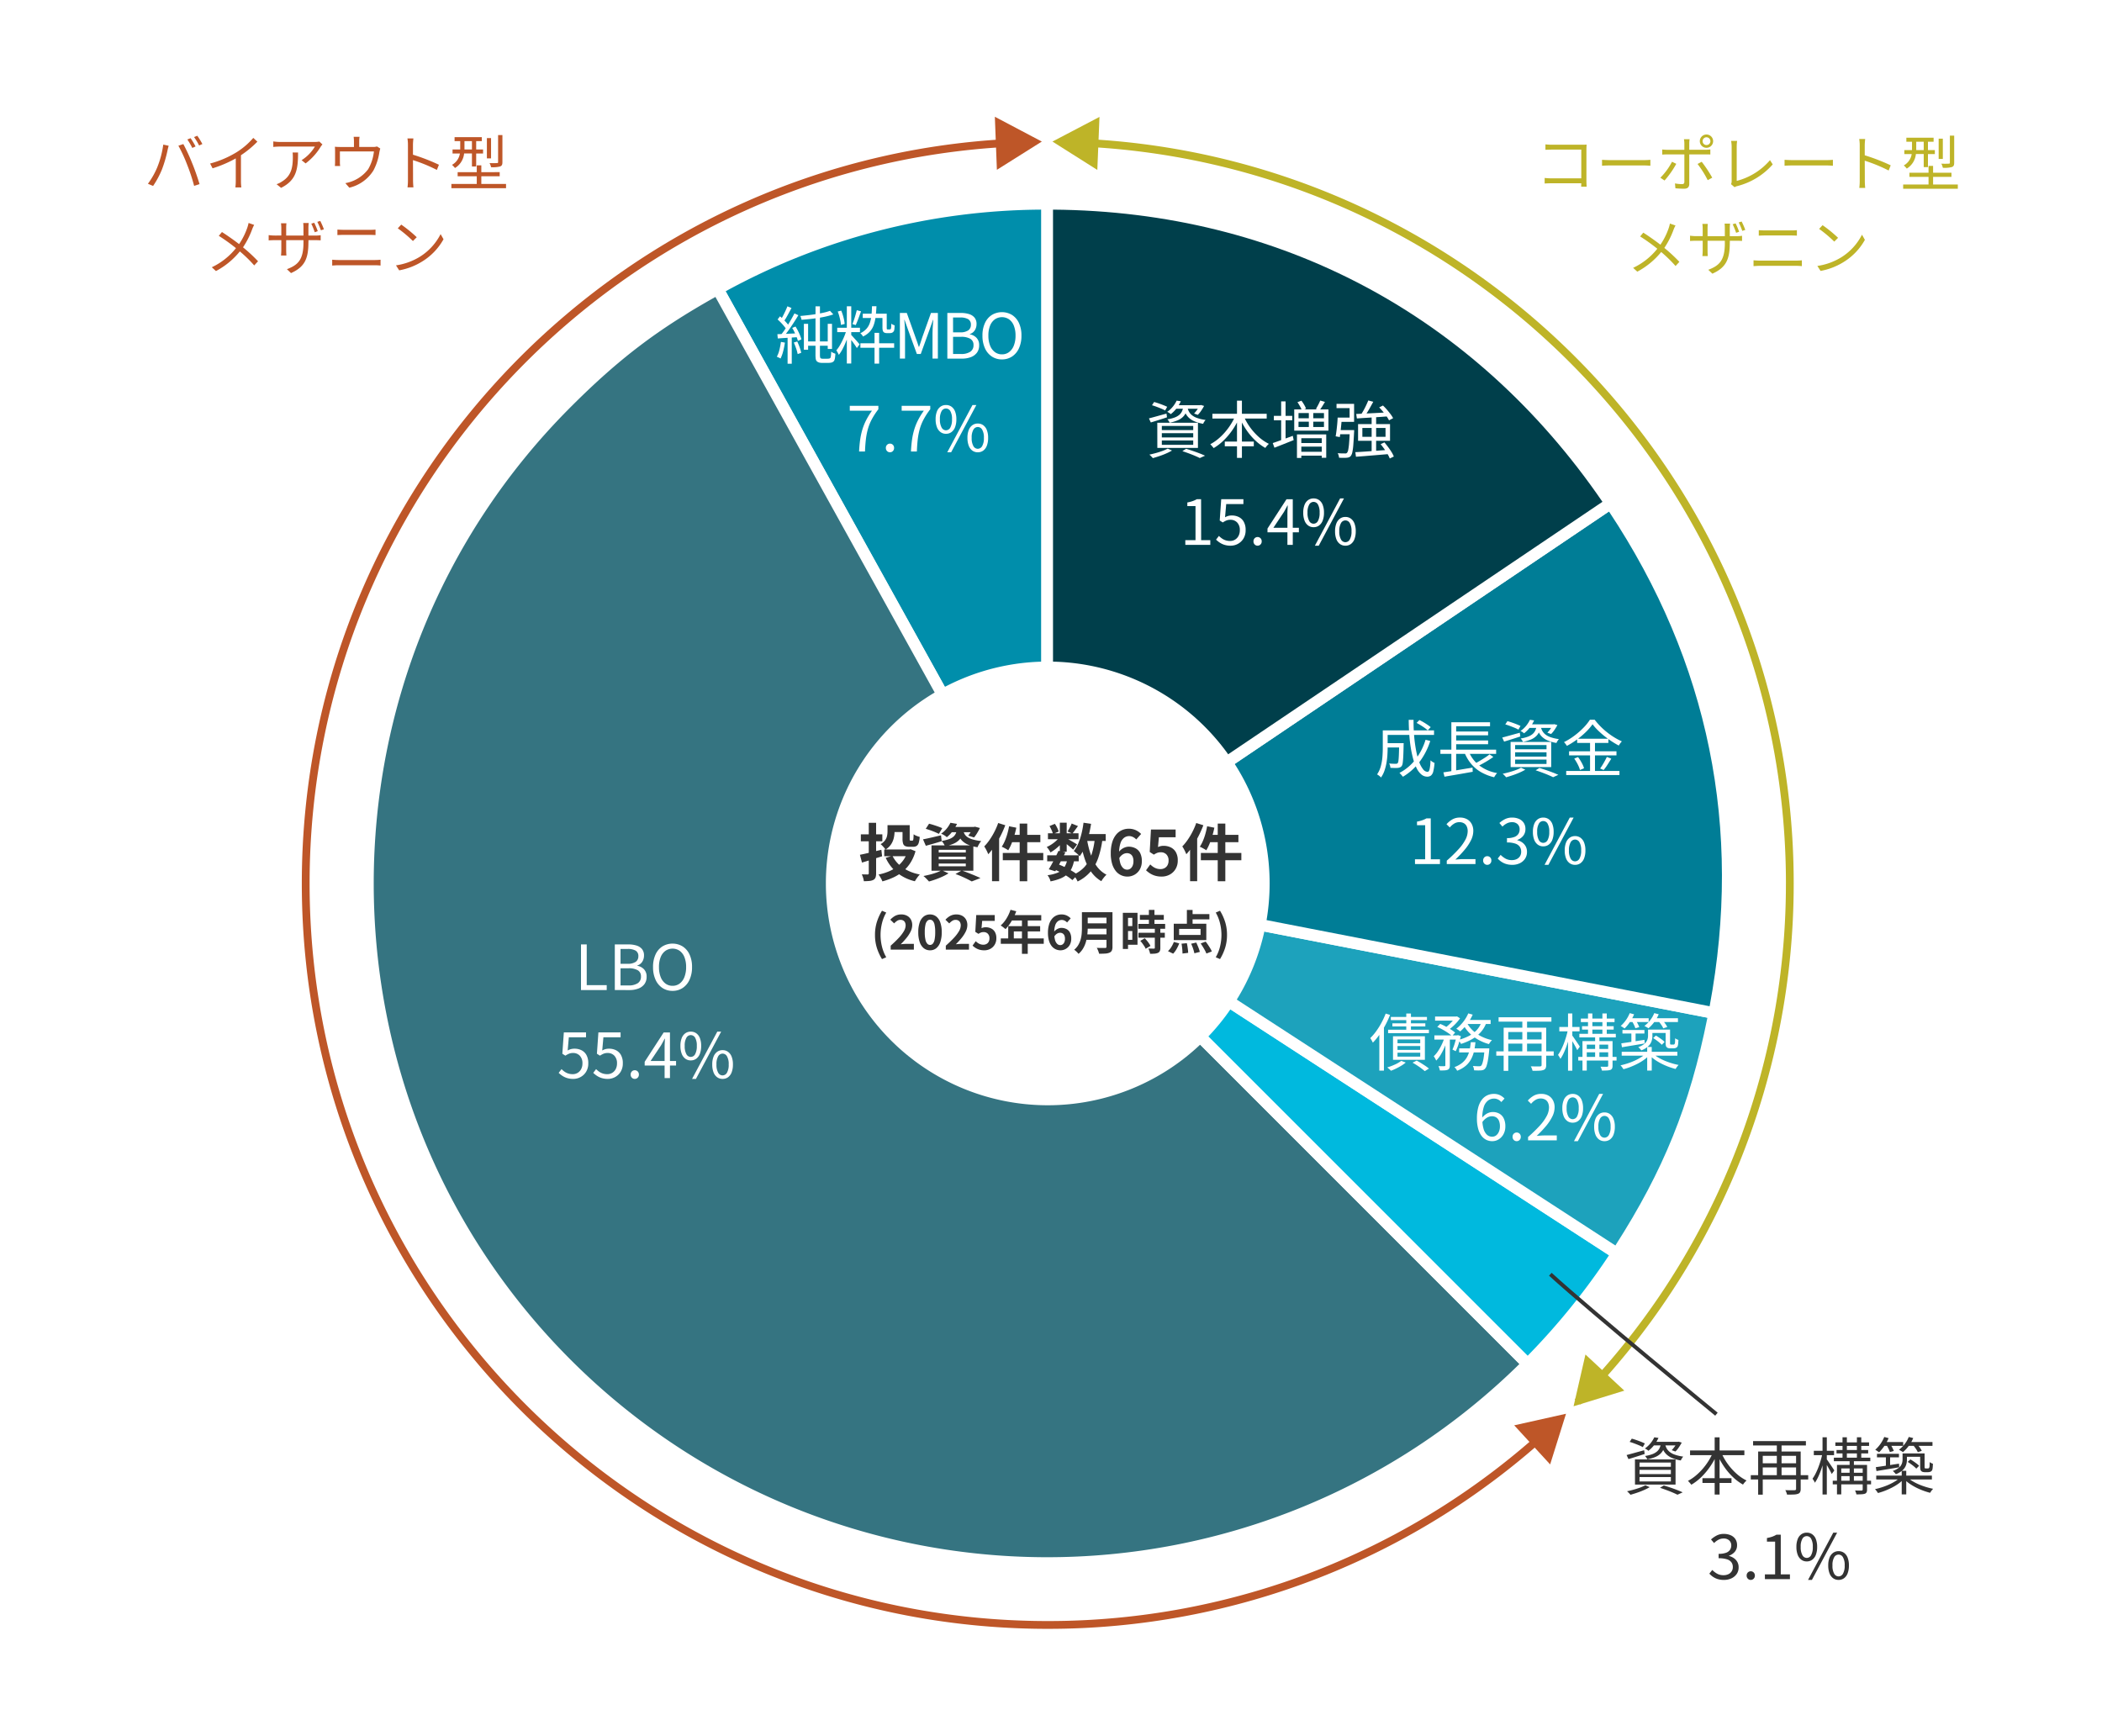 <svg xmlns="http://www.w3.org/2000/svg" xmlns:xlink="http://www.w3.org/1999/xlink" width="540" height="446" viewBox="0 0 540 446"><defs><clipPath id="a"><rect width="464.959" height="388.506" fill="none"/></clipPath></defs><g transform="translate(-180 -491)"><rect width="540" height="446" transform="translate(180 491)" fill="#fff"/><g transform="translate(218 521)"><g clip-path="url(#a)"><path d="M231.015,196.981,146.374,44.251a171.918,171.918,0,0,1,84.641-21.894Z" fill="#008eab"/><path d="M232.516,202.781,144.335,43.666l1.311-.726a174.08,174.08,0,0,1,85.37-22.083h1.5Zm-84.1-157.94,81.1,146.339V23.862a171,171,0,0,0-81.1,20.979" fill="#fff"/><path d="M231.015,196.981,354.466,320.459A174.605,174.605,0,0,1,107.564,73.5a156.958,156.958,0,0,1,38.81-29.252Z" fill="#357481"/><path d="M231.016,373.105A174.913,174.913,0,0,1,106.5,321.52c-68.656-68.671-68.656-180.408,0-249.078a158.391,158.391,0,0,1,39.142-29.5l1.313-.728,85.267,153.857,124.361,124.39-1.061,1.061a174.91,174.91,0,0,1-124.51,51.585M145.791,46.294c-14.967,8.408-24.824,15.924-37.166,28.27-67.486,67.5-67.486,177.333,0,244.834a173.058,173.058,0,0,0,243.715,1.056L229.806,197.892l-.1-.184Z" fill="#fff"/><path d="M231.015,196.981l146.42,95.107a178.151,178.151,0,0,1-22.969,28.371Z" fill="#00b9de"/><path d="M354.466,322.58l-134.6-134.63,159.646,103.7-.818,1.259a179.011,179.011,0,0,1-23.167,28.614Zm-112.3-116.568L354.461,318.333a176.419,176.419,0,0,0,20.893-25.807Z" fill="#fff"/><path d="M231.015,196.981,402.393,230.3c-4.636,23.857-11.724,41.4-24.958,61.787Z" fill="#1da2bc"/><path d="M377.877,294.163,223.729,194.035l180.424,35.079-.287,1.473c-4.7,24.185-11.757,41.656-25.172,62.318ZM238.3,199.926,376.99,290.01c12.392-19.346,19.119-36,23.641-58.523Z" fill="#fff"/><path d="M231.015,196.981,375.753,99.332Q416.192,159.3,402.393,230.3Z" fill="#007d96"/><path d="M403.58,232.059l-176.4-34.3L376.158,97.249,377,98.493c27.064,40.133,36.1,84.575,26.87,132.094ZM234.855,196.2,401.2,228.541c8.517-45.666-.179-88.416-25.859-127.123Z" fill="#fff"/><path d="M231.015,196.981V22.357c60.167,0,111.093,27.084,144.738,76.975Z" fill="#003f4b"/><path d="M229.515,199.8V20.856h1.5c30.19,0,58.122,6.714,83.019,19.954s46.08,32.648,62.961,57.683l.839,1.243Zm3-175.939v170.3L373.665,98.93c-32.921-48.016-82.942-74.62-141.15-75.068" fill="#fff"/><path d="M288.166,196.981a57,57,0,1,1-57-57,57,57,0,0,1,57,57" fill="#fff"/><path d="M257.158,77.5q.864-.225,2.072-.561t2.44-.672l.127.96q-1.071.353-2.168.7t-1.992.617Zm4.832,7.759,1.1.5a14.241,14.241,0,0,1-1.5.752q-.838.369-1.735.672t-1.7.529a3.29,3.29,0,0,0-.256-.3q-.16-.169-.328-.336a2.174,2.174,0,0,0-.312-.265q.831-.175,1.7-.416c.582-.159,1.134-.336,1.656-.527a9.738,9.738,0,0,0,1.361-.609m-4.032-11.135.544-.832q.559.143,1.184.36c.416.143.818.293,1.208.447s.712.3.968.424l-.528.944a8.473,8.473,0,0,0-.96-.464q-.576-.24-1.216-.48c-.427-.159-.827-.293-1.2-.4m1.36,4.5H269.75v6.464H259.318Zm1.168,1.887h8.063V79.436h-8.063Zm0,1.888h8.063v-1.1h-8.063Zm0,1.889h8.063v-1.12h-8.063Zm3.808-11.345,1.072.16a9.761,9.761,0,0,1-1.032,1.737,8.123,8.123,0,0,1-1.56,1.576,2.773,2.773,0,0,0-.424-.336,2.314,2.314,0,0,0-.488-.256,6.886,6.886,0,0,0,1.5-1.4,7.386,7.386,0,0,0,.928-1.48m1.728,1.5h1.1a6.882,6.882,0,0,1-.424,1.512,3.587,3.587,0,0,1-.8,1.175,4.377,4.377,0,0,1-1.353.872,10.032,10.032,0,0,1-2.047.6,2.6,2.6,0,0,0-.256-.447,3.827,3.827,0,0,0-.321-.416,9.244,9.244,0,0,0,1.849-.464,4.066,4.066,0,0,0,1.2-.681,2.686,2.686,0,0,0,.7-.927,4.319,4.319,0,0,0,.345-1.224m-1.984-.337h6.416v.912h-7.12Zm1.728,11.809.976-.609q.881.273,1.776.576t1.7.617q.8.312,1.376.584l-1.343.607q-.5-.255-1.216-.56t-1.552-.616q-.832-.312-1.712-.6m1.312-11.2a4.1,4.1,0,0,0,.36,1,3.084,3.084,0,0,0,.743.92,4.389,4.389,0,0,0,1.353.752,10.7,10.7,0,0,0,2.2.512,3.713,3.713,0,0,0-.353.473,2.617,2.617,0,0,0-.271.519,9.568,9.568,0,0,1-2.336-.68,4.729,4.729,0,0,1-1.44-.975,4.217,4.217,0,0,1-.808-1.168,7.409,7.409,0,0,1-.44-1.24Zm3.072-.608h.191l.193-.048.816.24a13.909,13.909,0,0,1-.761,1.248,6.5,6.5,0,0,1-.855,1.04l-.96-.335a8.478,8.478,0,0,0,.752-.92,6.724,6.724,0,0,0,.624-1.048Z" fill="#fff"/><path d="M279.4,76.716l1.088.353a19.5,19.5,0,0,1-1.759,3.239,17.877,17.877,0,0,1-2.306,2.784,13.413,13.413,0,0,1-2.638,2.04,3.876,3.876,0,0,0-.257-.328c-.108-.122-.211-.242-.312-.359a3.219,3.219,0,0,0-.3-.305,11.47,11.47,0,0,0,1.961-1.312,15.265,15.265,0,0,0,1.808-1.768,16.293,16.293,0,0,0,1.544-2.088,15.75,15.75,0,0,0,1.168-2.256m-5.937-.4h13.952v1.217H273.461Zm3.185,7.136H284.1v1.216h-7.456Zm3.137-10.5h1.263v14.7h-1.263Zm1.647,3.808a15.682,15.682,0,0,0,3.911,5.48,11.538,11.538,0,0,0,2.632,1.8c-.1.085-.2.187-.312.3s-.221.243-.328.376a4.217,4.217,0,0,0-.27.376,13.079,13.079,0,0,1-2.665-2.008,16.4,16.4,0,0,1-2.3-2.76,19.287,19.287,0,0,1-1.729-3.2Z" fill="#fff"/><path d="M288.966,83.836q.641-.208,1.48-.512l1.785-.648q.943-.345,1.887-.7l.224,1.105q-1.295.513-2.592,1.032t-2.351.92Zm.288-6.992h4.72V77.98h-4.72Zm1.872-3.712h1.136V83.564h-1.136Zm3.361,2.064h8.784v5.456h-8.784Zm.7,6.416h7.519v6h-1.151V82.6h-5.248V87.66h-1.12Zm.128-8.288,1.023-.368a8.49,8.49,0,0,1,.7,1.048,6.051,6.051,0,0,1,.481,1l-1.073.431a6.31,6.31,0,0,0-.471-1.023q-.328-.593-.664-1.088m.271,4.144h6.544V76.124H295.59Zm0,2.24h6.544v-1.36H295.59Zm.192,4.128h6.336v.912h-6.336Zm0,2.24h6.336v.992h-6.336Zm2.464-10.3h1.136v4.4h-1.136Zm2.928-2.863,1.216.352c-.224.374-.458.754-.7,1.144s-.47.717-.673.983l-.96-.319q.288-.449.608-1.072t.512-1.088" fill="#fff"/><path d="M305.638,77.292h1.089q-.064.8-.153,1.72t-.184,1.776q-.1.855-.191,1.512l-1.073-.193c.074-.416.147-.9.216-1.455s.131-1.126.185-1.713.089-1.135.111-1.647m.32,0h2.752V74.86h-3.359V73.771h4.512v4.624h-3.9Zm2.8,3.216h1.12v.312a1.42,1.42,0,0,1-.015.216q-.1,2.016-.2,3.272a14.065,14.065,0,0,1-.255,1.9,2.35,2.35,0,0,1-.376.92,1.118,1.118,0,0,1-.449.351,2.109,2.109,0,0,1-.608.129c-.2.021-.483.032-.84.032s-.733-.011-1.128-.032a4.154,4.154,0,0,0-.12-.6,1.918,1.918,0,0,0-.248-.568c.4.032.781.05,1.129.056s.589.008.727.008a.881.881,0,0,0,.336-.025.481.481,0,0,0,.224-.151,1.672,1.672,0,0,0,.305-.769,14.586,14.586,0,0,0,.223-1.767q.1-1.176.176-3.1Zm-2.895,0h3.343v1.055h-3.471Zm4.319,5.664q1.072-.048,2.473-.144t2.967-.217q1.567-.12,3.153-.231l-.017,1.088-3.04.256q-1.52.127-2.9.24t-2.473.191Zm.225-9.808,2.343-.112q1.353-.064,2.872-.145t3.04-.159l-.015,1.024q-1.44.112-2.9.208t-2.784.175q-1.328.081-2.384.161Zm.479,2.592h8.208v4.3h-8.208Zm2.624-6.064,1.28.336q-.351.639-.736,1.335t-.775,1.329q-.393.632-.76,1.128l-.992-.336q.351-.511.727-1.176t.7-1.361q.328-.695.552-1.255m-1.519,9.344h5.952V79.964h-5.952Zm2.383-5.264h1.153v9.343l-1.153.049Zm1.937-2.3.975-.481a14.094,14.094,0,0,1,1.016,1.065q.5.585.929,1.152a7.659,7.659,0,0,1,.664,1.032l-1.057.56a7.333,7.333,0,0,0-.632-1.04q-.406-.576-.9-1.176t-.991-1.112m.367,9.456.977-.464q.479.559.96,1.208t.872,1.279a6.755,6.755,0,0,1,.584,1.145l-1.04.512a7.5,7.5,0,0,0-.569-1.152q-.377-.639-.84-1.3t-.944-1.224" fill="#fff"/><path d="M317.235,157.659h1.248v4.512q0,.847-.064,1.839a19.074,19.074,0,0,1-.239,2.017,12.558,12.558,0,0,1-.513,1.991,6.825,6.825,0,0,1-.895,1.752,2.162,2.162,0,0,0-.281-.288q-.184-.159-.383-.3a2.148,2.148,0,0,0-.344-.208,7.071,7.071,0,0,0,.983-2.175,13.135,13.135,0,0,0,.4-2.392q.087-1.209.088-2.248Zm.688,3.279h3.968v1.12h-3.968Zm.1-3.279H330.4v1.168H318.02Zm3.408,3.279H322.6c0,.118,0,.219-.009.3s-.008.154-.008.208q-.031,1.791-.088,2.9t-.143,1.689a1.818,1.818,0,0,1-.265.8,1.19,1.19,0,0,1-.408.32,2.1,2.1,0,0,1-.552.143,7.387,7.387,0,0,1-.832.025c-.342-.006-.709-.019-1.1-.04a2.823,2.823,0,0,0-.1-.569,2.266,2.266,0,0,0-.231-.551c.361.043.7.066,1.023.072s.544.008.672.008a1.13,1.13,0,0,0,.3-.033.431.431,0,0,0,.216-.143,1.6,1.6,0,0,0,.184-.648q.072-.5.113-1.537t.072-2.759Zm6.8-.863,1.2.3a17.989,17.989,0,0,1-2.8,5.44,14.934,14.934,0,0,1-4.225,3.76c-.063-.086-.148-.19-.255-.313s-.215-.245-.328-.368-.21-.226-.3-.311a12.512,12.512,0,0,0,4.111-3.449,16.041,16.041,0,0,0,2.592-5.063m-4.336-5.12h1.248q-.015,2.223.16,4.223a36.684,36.684,0,0,0,.5,3.672,18.311,18.311,0,0,0,.775,2.9,6.694,6.694,0,0,0,1.009,1.9,1.532,1.532,0,0,0,1.159.672c.236,0,.409-.225.521-.679a12.9,12.9,0,0,0,.232-2.281,3.678,3.678,0,0,0,.5.385,2.365,2.365,0,0,0,.536.271,13.312,13.312,0,0,1-.312,2.145,2.034,2.034,0,0,1-.576,1.08,1.515,1.515,0,0,1-1,.312,2.293,2.293,0,0,1-1.472-.544,4.828,4.828,0,0,1-1.192-1.536,12.368,12.368,0,0,1-.9-2.344,26.421,26.421,0,0,1-.647-2.985q-.266-1.631-.393-3.448t-.144-3.735m2.032.784.72-.736q.513.24,1.064.568t1.031.655a9.443,9.443,0,0,1,.8.6l-.752.832a7.659,7.659,0,0,0-.784-.632q-.479-.343-1.024-.681t-1.056-.607" fill="#fff"/><path d="M332.035,162.619h14.32v1.071h-14.32Zm.768,5.824q.912-.129,2.136-.328t2.6-.433q1.375-.231,2.752-.456l.048,1.072q-1.281.225-2.584.457t-2.5.431q-1.191.2-2.168.376Zm2.048-12.864h9.936V156.6h-8.7v6.465h-1.232Zm0,7.376h1.232v5.488l-1.232.144Zm.656-5.008h8.784v.976h-8.784Zm0,2.3h8.784v.976h-8.784Zm3.744,2.656a8.575,8.575,0,0,0,2.72,3.727,10.459,10.459,0,0,0,4.64,2,3.289,3.289,0,0,0-.272.313q-.144.183-.273.384c-.085.133-.159.259-.223.376a12.549,12.549,0,0,1-3.408-1.336,9.444,9.444,0,0,1-2.552-2.168,10.752,10.752,0,0,1-1.72-3.008Zm5.408.912.976.672q-.593.432-1.3.872t-1.424.832q-.714.391-1.337.695l-.815-.624q.624-.32,1.336-.735t1.4-.864a12.539,12.539,0,0,0,1.168-.848" fill="#fff"/><path d="M347.923,159.5q.864-.225,2.072-.561t2.441-.672l.126.96q-1.071.353-2.168.7t-1.992.617Zm4.832,7.759,1.1.5a14.346,14.346,0,0,1-1.5.752q-.84.369-1.736.672t-1.7.529a3.489,3.489,0,0,0-.257-.3q-.16-.17-.327-.336a2.23,2.23,0,0,0-.313-.265q.832-.176,1.7-.416c.582-.159,1.134-.336,1.656-.527a9.685,9.685,0,0,0,1.361-.609m-4.032-11.135.545-.832q.559.142,1.183.36c.416.143.818.293,1.208.447s.712.3.968.424l-.527.944a8.5,8.5,0,0,0-.961-.464q-.576-.24-1.216-.48c-.427-.159-.827-.293-1.2-.4m1.36,4.5h10.433v6.464H350.083Zm1.168,1.887h8.063v-1.072h-8.063Zm0,1.888h8.063v-1.1h-8.063Zm0,1.889h8.063v-1.12h-8.063Zm3.808-11.345,1.072.16a9.813,9.813,0,0,1-1.031,1.737,8.129,8.129,0,0,1-1.561,1.576,2.772,2.772,0,0,0-.424-.336,2.289,2.289,0,0,0-.488-.256,6.865,6.865,0,0,0,1.5-1.4,7.385,7.385,0,0,0,.928-1.48m1.728,1.505h1.1a6.88,6.88,0,0,1-.424,1.512,3.587,3.587,0,0,1-.8,1.175,4.377,4.377,0,0,1-1.353.872,10.02,10.02,0,0,1-2.046.6,2.666,2.666,0,0,0-.256-.447,4.1,4.1,0,0,0-.321-.416,9.234,9.234,0,0,0,1.848-.464,4.054,4.054,0,0,0,1.2-.681,2.7,2.7,0,0,0,.7-.927,4.351,4.351,0,0,0,.344-1.224m-1.984-.337h6.416v.912H354.1Zm1.728,11.809.976-.609q.881.273,1.776.576t1.7.617q.8.312,1.377.584l-1.343.607q-.5-.255-1.217-.56t-1.552-.616q-.833-.312-1.712-.6m1.312-11.2a4.137,4.137,0,0,0,.36,1,3.073,3.073,0,0,0,.744.92,4.371,4.371,0,0,0,1.352.752,10.712,10.712,0,0,0,2.2.512,3.915,3.915,0,0,0-.353.473,2.618,2.618,0,0,0-.271.519,9.582,9.582,0,0,1-2.336-.68,4.724,4.724,0,0,1-1.439-.975,4.2,4.2,0,0,1-.809-1.168,7.32,7.32,0,0,1-.439-1.24Zm3.072-.608h.192l.192-.048.816.24a14.131,14.131,0,0,1-.76,1.248,6.557,6.557,0,0,1-.856,1.04l-.96-.335a8.479,8.479,0,0,0,.752-.92,6.724,6.724,0,0,0,.624-1.048Z" fill="#fff"/><path d="M371.123,156.091a14.077,14.077,0,0,1-1.687,1.96,21.391,21.391,0,0,1-2.289,1.944,20.651,20.651,0,0,1-2.615,1.647,3.68,3.68,0,0,0-.208-.319q-.129-.176-.265-.345a2.655,2.655,0,0,0-.279-.3,16.927,16.927,0,0,0,2.679-1.655,19.823,19.823,0,0,0,2.328-2.04,12.822,12.822,0,0,0,1.664-2.064h1.216a17.117,17.117,0,0,0,1.456,1.679,18.413,18.413,0,0,0,1.737,1.561,18.862,18.862,0,0,0,1.887,1.319,16.016,16.016,0,0,0,1.912,1.009,4.158,4.158,0,0,0-.432.512c-.139.192-.262.379-.367.559q-.913-.479-1.873-1.111t-1.864-1.36a21.943,21.943,0,0,1-1.672-1.489,13.36,13.36,0,0,1-1.328-1.511m-6.767,12h13.68v1.056h-13.68Zm.735-5.056h12.177v1.056H365.091Zm1.328,1.872.976-.385a9.643,9.643,0,0,1,.648.952q.312.521.553,1.025a4.85,4.85,0,0,1,.336.9l-1.041.447a5.538,5.538,0,0,0-.32-.912,10.622,10.622,0,0,0-.528-1.04c-.2-.351-.41-.681-.624-.991m.752-5.088h8.017v1.071h-8.017Zm3.312.416h1.265v8.4h-1.265Zm4.32,4.256,1.137.447q-.467.753-.985,1.561a12.342,12.342,0,0,1-.984,1.351l-.9-.383c.193-.267.395-.574.609-.92s.418-.7.615-1.065.365-.692.5-.991" fill="#fff"/><path d="M317.978,230.427l1.12.336a22.356,22.356,0,0,1-1.216,2.648,24.088,24.088,0,0,1-1.521,2.456,16.558,16.558,0,0,1-1.679,2.032c-.043-.1-.1-.217-.176-.36s-.157-.293-.248-.448a2.449,2.449,0,0,0-.248-.36,13.259,13.259,0,0,0,1.536-1.784,19.249,19.249,0,0,0,1.359-2.177,19.46,19.46,0,0,0,1.073-2.343m-1.632,4.144,1.152-1.152.031.015v11.649h-1.183Zm5.632,8,1.152.432a8.118,8.118,0,0,1-1.128.807q-.65.393-1.336.729t-1.328.576a3.348,3.348,0,0,0-.28-.28c-.113-.1-.23-.205-.352-.312a3.5,3.5,0,0,0-.328-.257,16.124,16.124,0,0,0,1.975-.752,8.156,8.156,0,0,0,1.625-.943m-3.376-8h10.48v.88H318.6Zm.7-3.28h9.28v.816h-9.28Zm.4,1.632h8.464v.8h-8.464Zm.159,3.328h8.192V242.3h-8.192Zm1.153,1.792h5.84v-.96h-5.84Zm0,1.712h5.84v-.992h-5.84Zm0,1.728h5.84v-1.009h-5.84Zm2.255-11.072h1.2V235.1h-1.2Zm1.6,12.624,1.071-.528q.577.3,1.168.672t1.113.72a9.6,9.6,0,0,1,.872.656l-1.073.656q-.334-.3-.863-.7t-1.129-.783q-.6-.392-1.159-.7" fill="#fff"/><path d="M333.146,236.363l.816.3a18.153,18.153,0,0,1-1.8,4.256,7.673,7.673,0,0,1-1.208,1.584,5.12,5.12,0,0,0-.28-.569,6.232,6.232,0,0,0-.344-.551,7.33,7.33,0,0,0,1.136-1.369,13.289,13.289,0,0,0,.983-1.775,12.26,12.26,0,0,0,.7-1.88m-2.656-.336h6.017V237.1H330.49Zm.176-4.832h5.456v1.04h-5.456Zm.56,2.672.752-.784a13.377,13.377,0,0,1,1.416.664q.727.393,1.376.8a7.371,7.371,0,0,1,1.048.776l-.8.88a8.108,8.108,0,0,0-1.016-.8q-.633-.432-1.36-.841a13.949,13.949,0,0,0-1.416-.695m2.08,2.592h1.152v7.264a1.865,1.865,0,0,1-.112.711.859.859,0,0,1-.432.425,2.493,2.493,0,0,1-.792.159q-.489.033-1.224.033a3.666,3.666,0,0,0-.136-.552,3.376,3.376,0,0,0-.232-.568q.528.015.952.024c.283.005.472,0,.568-.008a.386.386,0,0,0,.2-.064.227.227,0,0,0,.056-.176Zm2.528-5.264h.272l.192-.049.784.5a10.287,10.287,0,0,1-.88,1.113,12.8,12.8,0,0,1-1.088,1.072,11.4,11.4,0,0,1-1.12.872,4.109,4.109,0,0,0-.4-.312,4.378,4.378,0,0,0-.416-.264,9.194,9.194,0,0,0,1.016-.816,12.468,12.468,0,0,0,.944-.968,7.16,7.16,0,0,0,.7-.92Zm.352,4.832h.176l.176-.064.752.256q-.257,1.008-.6,2.072a11.831,11.831,0,0,1-.728,1.8l-.832-.416a11.433,11.433,0,0,0,.592-1.608c.192-.645.347-1.257.464-1.832Zm3.648,1.76h1.2a18.208,18.208,0,0,1-.359,2.3,8.112,8.112,0,0,1-.752,2.048,5.972,5.972,0,0,1-1.368,1.7,7.486,7.486,0,0,1-2.224,1.28,2.879,2.879,0,0,0-.3-.488,2.621,2.621,0,0,0-.4-.441,6.72,6.72,0,0,0,2.031-1.127,5.114,5.114,0,0,0,1.225-1.488,6.876,6.876,0,0,0,.648-1.784,16.864,16.864,0,0,0,.3-2m-.64-7.408,1.136.32a10.527,10.527,0,0,1-.9,1.64,15.292,15.292,0,0,1-1.12,1.48,10.6,10.6,0,0,1-1.2,1.2c-.075-.063-.17-.14-.289-.231s-.239-.179-.367-.264-.24-.155-.336-.208a9.916,9.916,0,0,0,3.072-3.936m3.408,2.176,1.248.208a7.572,7.572,0,0,1-1.5,2.5,8.99,8.99,0,0,1-2.224,1.759,14.483,14.483,0,0,1-2.792,1.2c-.043-.085-.107-.195-.192-.328a3.844,3.844,0,0,0-.281-.384,2.571,2.571,0,0,0-.279-.3,12.527,12.527,0,0,0,2.68-.985,7.5,7.5,0,0,0,2.064-1.519,5.716,5.716,0,0,0,1.272-2.152m-5.744,6.816h6.929v1.04h-6.929Zm2.048-6.464a7.772,7.772,0,0,0,1.52,1.92,9.131,9.131,0,0,0,2.184,1.5,11.242,11.242,0,0,0,2.68.92c-.086.085-.178.187-.28.3a3.531,3.531,0,0,0-.28.368c-.085.128-.16.245-.224.352a11.969,11.969,0,0,1-2.72-1.112,10.363,10.363,0,0,1-2.256-1.7,9.061,9.061,0,0,1-1.632-2.208Zm-.064-.832h6.1V233.1H338.33Zm4.544,7.3H344.6c-.011.256-.022.432-.032.528q-.144,1.488-.312,2.44a10.818,10.818,0,0,1-.344,1.48,1.986,1.986,0,0,1-.416.768,1.185,1.185,0,0,1-.44.312,2.217,2.217,0,0,1-.568.119q-.271.017-.752.017c-.32,0-.666-.011-1.04-.032a3.057,3.057,0,0,0-.1-.569,2.077,2.077,0,0,0-.224-.551q.528.048.96.064c.288.01.5.016.624.016a1.342,1.342,0,0,0,.328-.032.6.6,0,0,0,.232-.128,1.941,1.941,0,0,0,.32-.64,8.257,8.257,0,0,0,.3-1.344q.137-.881.248-2.272Z" fill="#fff"/><path d="M346.393,240.123h14.752v1.12H346.393Zm.592-8.752h13.568v1.12H346.985Zm1.3,2.688h10.224v1.1h-9.04v9.984h-1.184Zm.8,3.024h9.392v1.056h-9.392Zm4-5.36H354.3v8.816h-1.216Zm4.943,2.336h1.185v9.584a1.871,1.871,0,0,1-.153.841.935.935,0,0,1-.552.439,3.633,3.633,0,0,1-1.072.176q-.689.033-1.727.032a3.8,3.8,0,0,0-.177-.576,3.62,3.62,0,0,0-.272-.576c.363.011.706.018,1.033.024s.607,0,.847,0,.4-.007.489-.007a.579.579,0,0,0,.311-.088.352.352,0,0,0,.088-.281Z" fill="#fff"/><path d="M364.794,234.539l.752.24q-.192.96-.473,1.984t-.632,2.016a19.586,19.586,0,0,1-.752,1.84,9.458,9.458,0,0,1-.832,1.456,2.387,2.387,0,0,0-.271-.536q-.192-.3-.336-.5a9.485,9.485,0,0,0,.783-1.3,16.87,16.87,0,0,0,.721-1.631q.334-.881.607-1.8c.182-.614.325-1.2.433-1.768m-2.208-.672h5.2v1.12h-5.2Zm2.239-3.472h1.1v14.7h-1.1Zm1.024,5.6a6.062,6.062,0,0,1,.424.568l.609.888q.327.48.6.888t.368.584l-.656.9q-.144-.3-.391-.768c-.166-.309-.344-.629-.537-.96s-.373-.637-.544-.92-.309-.5-.416-.664Zm1.6,5.552h9.841v.944h-9.841Zm.288-5.92h9.36v.912h-9.36Zm.385-3.92h8.655v.9h-8.655Zm.3,1.952h8.128v.88h-8.128Zm.112,3.84h7.056v.9h-5.953v6.672h-1.1Zm.592,2.016h6.464v.864H369.13Zm.832-9.12h1.12v5.681h-1.12Zm1.824,5.792h1.1v5.761h-1.1Zm3.359,1.312h1.12v6.336a1.583,1.583,0,0,1-.12.689.791.791,0,0,1-.424.367,3.435,3.435,0,0,1-.872.144q-.535.033-1.32.032a2.635,2.635,0,0,0-.136-.5,3.784,3.784,0,0,0-.215-.5c.383.011.736.019,1.055.024a6.05,6.05,0,0,0,.624-.008c.193-.011.288-.1.288-.256Zm-1.488-7.1h1.12v5.648h-1.12Z" fill="#fff"/><path d="M384.713,240.763l.928.416a9.166,9.166,0,0,1-1.328,1.145,13.379,13.379,0,0,1-1.64.992,19.729,19.729,0,0,1-1.808.815,15.265,15.265,0,0,1-1.8.584q-.144-.224-.359-.519a3.179,3.179,0,0,0-.409-.473q.879-.192,1.8-.487a17.546,17.546,0,0,0,1.777-.681,13.609,13.609,0,0,0,1.591-.84,7.308,7.308,0,0,0,1.248-.952m-4.032-10.447,1.12.3a11.017,11.017,0,0,1-1.1,2.008,10.9,10.9,0,0,1-1.353,1.64c-.074-.064-.174-.138-.3-.224s-.245-.168-.368-.248a2.228,2.228,0,0,0-.328-.183,8.3,8.3,0,0,0,1.336-1.5,8.637,8.637,0,0,0,.984-1.8m-2.16,7.76q.752-.1,1.712-.241c.641-.1,1.325-.2,2.057-.32s1.458-.229,2.183-.336l.048.929q-1.567.27-3.1.519t-2.737.456Zm.1,2.175h14.3v.992h-14.3Zm.192-5.6h5.648v.911h-5.648Zm1.568-3.025h5.168v.976h-5.168Zm.72,3.312h1.088v3.2H381.1Zm.16-2.544.96-.256a10.507,10.507,0,0,1,.529.912,7.053,7.053,0,0,1,.383.864l-1.007.288a5.313,5.313,0,0,0-.345-.864,9.782,9.782,0,0,0-.52-.944m4.128,2.16h1.12v1.632a4.309,4.309,0,0,1-.224,1.352,3.2,3.2,0,0,1-.84,1.281,5.4,5.4,0,0,1-1.784,1.063c-.053-.074-.128-.168-.224-.28s-.194-.218-.3-.319a1.613,1.613,0,0,0-.28-.233,4.881,4.881,0,0,0,1.624-.864,2.484,2.484,0,0,0,.721-1,3.09,3.09,0,0,0,.183-1.031Zm1.584-4.239,1.153.287a9.1,9.1,0,0,1-1.153,2.016,9.415,9.415,0,0,1-1.488,1.6,2.176,2.176,0,0,0-.3-.208l-.384-.224a2.663,2.663,0,0,0-.352-.175,7.7,7.7,0,0,0,1.48-1.465,7.1,7.1,0,0,0,1.048-1.831m-1.807,8.7h1.168v6.064h-1.168Zm.672-4.464h4.655v.864h-4.655Zm.927,6.256a7.975,7.975,0,0,0,1.264.921,12.9,12.9,0,0,0,1.608.807,18.718,18.718,0,0,0,3.608,1.1,2.664,2.664,0,0,0-.28.3,4.475,4.475,0,0,0-.28.377c-.086.128-.16.245-.223.351a17.961,17.961,0,0,1-1.809-.568,17.094,17.094,0,0,1-1.808-.792,14.54,14.54,0,0,1-1.648-.976,8.271,8.271,0,0,1-1.328-1.12Zm-.16-9.184h6.464v.976H386.6Zm.1,5.1.688-.641q.4.225.832.521t.808.584a4.118,4.118,0,0,1,.6.544l-.721.719a7.956,7.956,0,0,0-.984-.872,14.813,14.813,0,0,0-1.224-.855m1.36-4.337.976-.3a7.917,7.917,0,0,1,.744.9,5.191,5.191,0,0,1,.536.9l-1.023.336a5.488,5.488,0,0,0-.513-.9,9.267,9.267,0,0,0-.72-.936m1.84,2.16h1.136V237.8c0,.149,0,.27.009.36s.023.147.055.168a.456.456,0,0,0,.256.064h.433a1.8,1.8,0,0,0,.183-.008.292.292,0,0,0,.136-.04.622.622,0,0,0,.176-.336,3.033,3.033,0,0,0,.04-.479q.009-.321.024-.769a1.748,1.748,0,0,0,.384.248,3.031,3.031,0,0,0,.448.185c-.01.3-.029.594-.055.887a3.164,3.164,0,0,1-.105.632.819.819,0,0,1-.464.512,1.153,1.153,0,0,1-.328.1,2.52,2.52,0,0,1-.391.031h-.752a2.071,2.071,0,0,1-.481-.056.8.8,0,0,1-.4-.216.72.72,0,0,1-.241-.408,4.449,4.449,0,0,1-.064-.92Z" fill="#fff"/><path d="M111.256,224.381V212.653h1.472v10.464h5.135v1.264Z" fill="#fff"/><path d="M119.943,224.381V212.653h3.472a6.969,6.969,0,0,1,2.1.287,2.935,2.935,0,0,1,1.417.912,2.55,2.55,0,0,1,.511,1.664,3.019,3.019,0,0,1-.2,1.1,2.473,2.473,0,0,1-.584.9,2.317,2.317,0,0,1-.928.551v.08a3.062,3.062,0,0,1,1.712.9,2.642,2.642,0,0,1,.672,1.9,3.106,3.106,0,0,1-.567,1.912A3.448,3.448,0,0,1,125.983,224a6.423,6.423,0,0,1-2.311.384Zm1.472-6.752h1.744a3.588,3.588,0,0,0,2.176-.512,1.69,1.69,0,0,0,.656-1.408,1.571,1.571,0,0,0-.7-1.464,4.042,4.042,0,0,0-2.071-.424h-1.809Zm0,5.568h2.049a4.229,4.229,0,0,0,2.351-.561,1.939,1.939,0,0,0,.848-1.744,1.738,1.738,0,0,0-.832-1.607,4.6,4.6,0,0,0-2.367-.5h-2.049Z" fill="#fff"/><path d="M134.775,224.589a4.615,4.615,0,0,1-2.6-.744,4.979,4.979,0,0,1-1.768-2.12,7.633,7.633,0,0,1-.64-3.248,7.517,7.517,0,0,1,.64-3.24,4.845,4.845,0,0,1,1.768-2.072,5.032,5.032,0,0,1,5.2.008,4.9,4.9,0,0,1,1.767,2.072,7.461,7.461,0,0,1,.64,3.232,7.633,7.633,0,0,1-.64,3.248,4.977,4.977,0,0,1-1.767,2.12,4.618,4.618,0,0,1-2.6.744m0-1.3a2.966,2.966,0,0,0,1.84-.592,3.8,3.8,0,0,0,1.217-1.68,6.891,6.891,0,0,0,.431-2.544,6.758,6.758,0,0,0-.431-2.537,3.651,3.651,0,0,0-1.217-1.631,3.251,3.251,0,0,0-3.672,0,3.627,3.627,0,0,0-1.224,1.631,6.738,6.738,0,0,0-.431,2.537,6.871,6.871,0,0,0,.431,2.544,3.776,3.776,0,0,0,1.224,1.68,2.976,2.976,0,0,0,1.832.592" fill="#fff"/><path d="M162.618,57.85l1.023.175a19.3,19.3,0,0,1-.447,2.233,9.689,9.689,0,0,1-.673,1.864,1.866,1.866,0,0,0-.279-.16l-.353-.168a2.923,2.923,0,0,0-.328-.137,6.8,6.8,0,0,0,.664-1.752,20.575,20.575,0,0,0,.393-2.055m-.912-1.985q1.056-.03,2.479-.1t2.945-.128l-.016.976q-1.425.1-2.816.184t-2.481.168Zm.063-3.792.609-.8c.3.246.6.52.9.824s.584.6.84.9a5.493,5.493,0,0,1,.592.792l-.657.911a6.561,6.561,0,0,0-.584-.839c-.251-.315-.525-.626-.824-.936s-.592-.592-.88-.849m2.513-3.376,1.056.433q-.3.559-.64,1.2t-.681,1.232a10.981,10.981,0,0,1-.664,1.024l-.815-.368c.2-.31.41-.669.624-1.08s.421-.832.624-1.264.368-.824.5-1.177m1.808,1.825,1.007.463q-.543.914-1.208,1.937t-1.335,1.968c-.449.63-.875,1.183-1.281,1.664l-.735-.416q.447-.544.935-1.24t.96-1.457q.473-.758.9-1.519t.76-1.4m-1.76,5.792H165.4V63.45H164.33Zm1.183-2.064.849-.352A11.4,11.4,0,0,1,167,55.01q.3.6.536,1.168a8.018,8.018,0,0,1,.344,1.015l-.912.4a6.373,6.373,0,0,0-.329-1.025c-.154-.383-.328-.781-.519-1.191a10.411,10.411,0,0,0-.609-1.128m.417,3.76.879-.273q.321.674.617,1.5a9.7,9.7,0,0,1,.408,1.416l-.912.321a10.58,10.58,0,0,0-.392-1.432c-.187-.55-.387-1.058-.6-1.528m9.3-8.145.849.912a16.886,16.886,0,0,1-1.744.5c-.651.156-1.342.288-2.072.4s-1.464.208-2.2.288-1.45.146-2.143.2a3.255,3.255,0,0,0-.128-.5,3.9,3.9,0,0,0-.192-.481q1.007-.094,2.072-.215t2.1-.288q1.032-.168,1.927-.376a12.421,12.421,0,0,0,1.536-.449m-6.719,3.345h1.088v6.655h-1.088Zm.544,4.527h6.112v1.1H169.05Zm2.448-9.023h1.136V61.193a2.951,2.951,0,0,0,.047.584.4.4,0,0,0,.176.3,1.458,1.458,0,0,0,.257.073,1.672,1.672,0,0,0,.3.024h1.008c.128,0,.251-.006.368-.017a1.6,1.6,0,0,0,.288-.047.614.614,0,0,0,.191-.112.4.4,0,0,0,.129-.24,3.461,3.461,0,0,0,.079-.544c.022-.245.038-.539.049-.88a2.014,2.014,0,0,0,.487.319,3.476,3.476,0,0,0,.584.225c-.01.3-.037.61-.08.936a2.622,2.622,0,0,1-.159.7.959.959,0,0,1-.265.384,1.187,1.187,0,0,1-.408.223,2.036,2.036,0,0,1-.535.1q-.312.023-.6.023h-1.36a3.269,3.269,0,0,1-.616-.063,1.544,1.544,0,0,1-.568-.224.975.975,0,0,1-.3-.3,1.344,1.344,0,0,1-.168-.551,8.547,8.547,0,0,1-.048-1.056Zm3.136,4.5h1.1v6.447h-1.1Z" fill="#fff"/><path d="M179.5,54.666l.784.32q-.288,1.056-.729,2.224a22.543,22.543,0,0,1-.967,2.216,10.246,10.246,0,0,1-1.088,1.752q-.112-.257-.3-.592c-.123-.224-.237-.416-.344-.576a8.338,8.338,0,0,0,1.031-1.5,19.908,19.908,0,0,0,.937-1.92,14.2,14.2,0,0,0,.672-1.928m-2.416-.448h5.84v1.12h-5.84Zm.128-4.176.9-.224a11.635,11.635,0,0,1,.592,1.768,9.6,9.6,0,0,1,.288,1.656l-.96.24a6.573,6.573,0,0,0-.137-1.056q-.119-.591-.287-1.208a10.954,10.954,0,0,0-.392-1.176m2.336-1.344h1.136V63.4h-1.136Zm1.024,7.264c.107.1.267.262.48.5l.688.76q.367.408.672.76t.416.5l-.7.944c-.107-.17-.251-.392-.432-.664s-.382-.554-.6-.848-.427-.565-.624-.816-.355-.45-.472-.6Zm1.536-6.256,1.088.289c-.139.383-.286.792-.44,1.223s-.312.848-.472,1.248-.31.755-.448,1.064l-.848-.272q.209-.48.416-1.112t.392-1.28c.123-.432.226-.819.312-1.16m3.9-1.024h1.152q-.064,1.488-.216,2.7a9.9,9.9,0,0,1-.5,2.176,4.982,4.982,0,0,1-1.016,1.68,5.627,5.627,0,0,1-1.736,1.232,1.683,1.683,0,0,0-.288-.456,2.937,2.937,0,0,0-.385-.392,4.937,4.937,0,0,0,1.536-1.1,4.313,4.313,0,0,0,.88-1.48,8.478,8.478,0,0,0,.425-1.927q.12-1.082.152-2.441M183.034,58.2h8.672v1.151h-8.672Zm.607-7.6h5.792v1.1h-5.792Zm3.025,4.928h1.184v7.9h-1.184ZM188.7,50.6h1.1v3.456c0,.139,0,.256.008.353s.024.154.056.175a.337.337,0,0,0,.24.064h.367a.9.9,0,0,0,.168-.016.5.5,0,0,0,.12-.032.466.466,0,0,0,.145-.3,3.007,3.007,0,0,0,.048-.44c.011-.2.015-.429.015-.7a1.628,1.628,0,0,0,.409.255q.247.113.456.192c-.011.277-.03.55-.056.816a2.315,2.315,0,0,1-.1.56,1.016,1.016,0,0,1-.76.576,2.437,2.437,0,0,1-.376.032h-.7a1.689,1.689,0,0,1-.456-.064.915.915,0,0,1-.376-.192,1.047,1.047,0,0,1-.232-.432,3.919,3.919,0,0,1-.072-.928Z" fill="#fff"/><path d="M193.178,62.138V50.41h1.776l2.24,6.272c.149.394.294.8.432,1.216s.278.827.416,1.232h.064q.224-.608.424-1.232t.392-1.216l2.24-6.272h1.776V62.138h-1.376v-6.5q0-.511.032-1.112t.08-1.216q.048-.615.08-1.128h-.064l-.944,2.672-2.208,6.1h-.992l-2.224-6.1-.944-2.672h-.064q.064.513.1,1.128t.064,1.216q.024.6.024,1.112v6.5Z" fill="#fff"/><path d="M205.37,62.138V50.41h3.472a6.979,6.979,0,0,1,2.1.287,2.932,2.932,0,0,1,1.416.912,2.545,2.545,0,0,1,.512,1.664,3.04,3.04,0,0,1-.2,1.1,2.486,2.486,0,0,1-.584.9,2.317,2.317,0,0,1-.928.551v.08a3.065,3.065,0,0,1,1.712.9,2.646,2.646,0,0,1,.672,1.9,3.1,3.1,0,0,1-.568,1.912,3.442,3.442,0,0,1-1.569,1.145,6.419,6.419,0,0,1-2.311.384Zm1.472-6.752h1.744a3.59,3.59,0,0,0,2.176-.512,1.69,1.69,0,0,0,.656-1.408,1.573,1.573,0,0,0-.7-1.464,4.044,4.044,0,0,0-2.072-.424h-1.808Zm0,5.568h2.048a4.227,4.227,0,0,0,2.351-.561,1.94,1.94,0,0,0,.849-1.744,1.738,1.738,0,0,0-.832-1.607,4.6,4.6,0,0,0-2.368-.5h-2.048Z" fill="#fff"/><path d="M219.4,62.346a4.615,4.615,0,0,1-2.6-.744,4.979,4.979,0,0,1-1.768-2.12,7.633,7.633,0,0,1-.64-3.248,7.517,7.517,0,0,1,.64-3.24,4.845,4.845,0,0,1,1.768-2.072,5.032,5.032,0,0,1,5.2.008A4.9,4.9,0,0,1,223.769,53a7.461,7.461,0,0,1,.64,3.232,7.633,7.633,0,0,1-.64,3.248A4.977,4.977,0,0,1,222,61.6a4.618,4.618,0,0,1-2.6.744m0-1.3a2.966,2.966,0,0,0,1.84-.592,3.8,3.8,0,0,0,1.217-1.68,6.891,6.891,0,0,0,.431-2.544,6.758,6.758,0,0,0-.431-2.537,3.651,3.651,0,0,0-1.217-1.631,3.251,3.251,0,0,0-3.672,0,3.627,3.627,0,0,0-1.224,1.631,6.738,6.738,0,0,0-.431,2.537,6.871,6.871,0,0,0,.431,2.544,3.776,3.776,0,0,0,1.224,1.68,2.976,2.976,0,0,0,1.832.592" fill="#fff"/><path d="M420.8,196.981a188.84,188.84,0,0,1-54.283,132.6,4.363,4.363,0,0,1,1.517,1.308A190.835,190.835,0,0,0,422.8,196.981c0-104.014-83.39-188.925-186.861-191.464a5.764,5.764,0,0,1-.135,2c102.43,2.468,185,86.51,185,189.466" fill="#beb428"/><path d="M359.76,336.137a188.963,188.963,0,0,1-128.593,50.369c-104.563,0-189.632-85.02-189.632-189.525,0-102.939,82.54-186.971,184.947-189.466a5.761,5.761,0,0,1-.133-2C122.9,8.082,39.535,92.983,39.535,196.981c0,105.607,85.966,191.525,191.632,191.525a190.955,190.955,0,0,0,129.721-50.688,4.706,4.706,0,0,1-1.128-1.681" fill="#be5628"/><path d="M243.9,13.66l-11.53-7.29L244.455.04Z" fill="#beb428"/><path d="M218.1,13.63l11.54-7.26L217.575,0Z" fill="#be5628"/><path d="M369.3,318.019l-3.052,13.3,13.034-4.014Z" fill="#beb428"/><path d="M351,336.217l13.306-2.973-4.076,13.016Z" fill="#be5628"/><path d="M379.869,343.85q.864-.225,2.072-.561t2.441-.672l.127.96q-1.071.353-2.168.7t-1.992.617Zm4.832,7.759,1.1.5a14.343,14.343,0,0,1-1.5.752q-.838.369-1.735.672t-1.7.529a3.158,3.158,0,0,0-.257-.3q-.159-.17-.327-.336a2.174,2.174,0,0,0-.312-.265q.831-.176,1.7-.416c.582-.159,1.133-.336,1.656-.527a9.669,9.669,0,0,0,1.36-.609m-4.031-11.135.544-.832q.56.143,1.184.36c.416.143.818.293,1.207.447s.713.3.969.424l-.528.944a8.559,8.559,0,0,0-.96-.464c-.385-.16-.789-.32-1.217-.48s-.826-.293-1.2-.4m1.359,4.5h10.433v6.464H382.029Zm1.168,1.887h8.064v-1.072H383.2Zm0,1.888h8.064v-1.1H383.2Zm0,1.889h8.064v-1.12H383.2Zm3.809-11.345,1.072.16a9.821,9.821,0,0,1-1.032,1.737,8.121,8.121,0,0,1-1.56,1.576,2.774,2.774,0,0,0-.424-.336,2.337,2.337,0,0,0-.488-.256,6.911,6.911,0,0,0,1.5-1.4,7.432,7.432,0,0,0,.928-1.48m1.728,1.505h1.1a6.937,6.937,0,0,1-.424,1.512,3.59,3.59,0,0,1-.8,1.175,4.359,4.359,0,0,1-1.352.872,10.031,10.031,0,0,1-2.047.6,2.6,2.6,0,0,0-.256-.447,3.957,3.957,0,0,0-.321-.416,9.247,9.247,0,0,0,1.849-.464,4.067,4.067,0,0,0,1.2-.681,2.686,2.686,0,0,0,.7-.927,4.352,4.352,0,0,0,.345-1.224m-1.984-.337h6.416v.912h-7.12Zm1.728,11.809.975-.609c.588.182,1.179.374,1.777.576s1.162.409,1.695.617.993.4,1.376.584l-1.343.607q-.5-.255-1.216-.56t-1.553-.616q-.832-.312-1.711-.6m1.311-11.2a4.142,4.142,0,0,0,.361,1,3.053,3.053,0,0,0,.743.92,4.377,4.377,0,0,0,1.353.752,10.7,10.7,0,0,0,2.2.512,3.818,3.818,0,0,0-.352.473,2.566,2.566,0,0,0-.271.519,9.568,9.568,0,0,1-2.336-.68,4.73,4.73,0,0,1-1.44-.975,4.175,4.175,0,0,1-.808-1.168,7.321,7.321,0,0,1-.44-1.24Zm3.072-.608h.192l.193-.048.816.24a14.14,14.14,0,0,1-.761,1.248,6.448,6.448,0,0,1-.856,1.04l-.959-.335a8.6,8.6,0,0,0,.752-.92,6.716,6.716,0,0,0,.623-1.048Z" fill="#333"/><path d="M402.109,343.065l1.088.353a19.288,19.288,0,0,1-1.76,3.239,17.813,17.813,0,0,1-2.3,2.784,13.388,13.388,0,0,1-2.639,2.04,3.849,3.849,0,0,0-.256-.328c-.108-.122-.211-.242-.313-.359a3.1,3.1,0,0,0-.3-.3,11.424,11.424,0,0,0,1.96-1.312,15.2,15.2,0,0,0,1.809-1.768,16.381,16.381,0,0,0,1.543-2.088,15.648,15.648,0,0,0,1.168-2.256m-5.936-.4h13.952v1.217H396.173Zm3.184,7.136h7.457v1.216h-7.457Zm3.137-10.5h1.264v14.7h-1.264Zm1.647,3.808a15.667,15.667,0,0,0,3.912,5.48,11.473,11.473,0,0,0,2.632,1.8c-.1.085-.2.187-.312.3s-.221.243-.328.376a4.478,4.478,0,0,0-.272.376,13.157,13.157,0,0,1-2.664-2.008,16.437,16.437,0,0,1-2.3-2.76,19.212,19.212,0,0,1-1.729-3.2Z" fill="#333"/><path d="M411.773,349.017h14.752v1.12H411.773Zm.592-8.752h13.568v1.12H412.365Zm1.3,2.688h10.223v1.1h-9.04v9.984h-1.183Zm.8,3.024h9.392v1.056h-9.392Zm4-5.36h1.216v8.816h-1.216Zm4.944,2.336h1.184v9.584a1.871,1.871,0,0,1-.153.841.935.935,0,0,1-.552.439,3.632,3.632,0,0,1-1.071.176q-.688.033-1.728.032a3.9,3.9,0,0,0-.176-.576,3.618,3.618,0,0,0-.273-.576c.363.011.706.018,1.033.024s.607.005.847,0,.4-.007.489-.007a.583.583,0,0,0,.312-.088.352.352,0,0,0,.088-.281Z" fill="#333"/><path d="M430.174,343.434l.752.24q-.192.96-.473,1.983t-.631,2.017q-.352.991-.752,1.84a9.676,9.676,0,0,1-.832,1.456,2.483,2.483,0,0,0-.272-.536c-.128-.2-.241-.366-.336-.5a9.548,9.548,0,0,0,.784-1.3,16.784,16.784,0,0,0,.72-1.632c.223-.587.426-1.186.608-1.8s.324-1.2.432-1.767m-2.208-.672h5.2v1.12h-5.2Zm2.239-3.473h1.1v14.7h-1.1Zm1.025,5.6a6.2,6.2,0,0,1,.424.567c.186.273.389.568.608.889s.418.616.6.887.3.467.369.584l-.656.9q-.144-.3-.393-.769c-.166-.308-.343-.629-.535-.96s-.374-.636-.545-.919-.308-.5-.416-.665Zm1.6,5.551h9.84v.944h-9.84Zm.287-5.919h9.361v.912h-9.361Zm.385-3.92h8.656v.9H433.5Zm.3,1.952h8.128v.88H433.8Zm.113,3.84h7.055v.895h-5.952v6.673h-1.1Zm.592,2.015h6.464v.864H434.51Zm.832-9.12h1.12v5.681h-1.12Zm1.824,5.792h1.1v5.761h-1.1Zm3.359,1.313h1.121v6.336a1.576,1.576,0,0,1-.121.688.788.788,0,0,1-.424.367,3.476,3.476,0,0,1-.871.145c-.358.021-.8.032-1.32.032a2.609,2.609,0,0,0-.137-.5,3.478,3.478,0,0,0-.216-.5c.384.011.737.018,1.056.023a6.093,6.093,0,0,0,.625-.008c.192-.01.287-.095.287-.255Zm-1.488-7.105h1.121v5.648h-1.121Z" fill="#333"/><path d="M450.093,349.657l.928.416a9.113,9.113,0,0,1-1.328,1.145,13.3,13.3,0,0,1-1.64.992,19.711,19.711,0,0,1-1.807.815,15.281,15.281,0,0,1-1.8.584c-.1-.149-.215-.322-.359-.519a3.179,3.179,0,0,0-.409-.473q.879-.192,1.8-.487a17.535,17.535,0,0,0,1.776-.681,13.533,13.533,0,0,0,1.591-.84,7.307,7.307,0,0,0,1.248-.952m-4.031-10.447,1.119.3a11.618,11.618,0,0,1-2.447,3.648c-.075-.064-.174-.138-.3-.224s-.245-.168-.367-.248a2.336,2.336,0,0,0-.328-.183,8.373,8.373,0,0,0,1.336-1.5,8.731,8.731,0,0,0,.984-1.8m-2.16,7.76q.75-.1,1.711-.241t2.057-.32q1.095-.176,2.183-.336l.049.929q-1.569.27-3.1.519t-2.736.456Zm.1,2.175h14.3v.992H444Zm.191-5.6h5.648v.911h-5.648Zm1.568-3.025h5.168v.976h-5.168Zm.721,3.312h1.088v3.2h-1.088Zm.159-2.544.96-.256a10.263,10.263,0,0,1,.529.912,6.9,6.9,0,0,1,.383.864l-1.007.288a5.388,5.388,0,0,0-.344-.864,10,10,0,0,0-.521-.944m4.128,2.16h1.12v1.632a4.336,4.336,0,0,1-.223,1.352,3.223,3.223,0,0,1-.84,1.281,5.415,5.415,0,0,1-1.785,1.063c-.053-.074-.127-.168-.223-.28s-.2-.218-.3-.319a1.648,1.648,0,0,0-.279-.233,4.885,4.885,0,0,0,1.623-.864,2.484,2.484,0,0,0,.721-1,3.09,3.09,0,0,0,.183-1.031Zm1.584-4.239,1.153.287a9.059,9.059,0,0,1-1.153,2.016,9.416,9.416,0,0,1-1.488,1.6,2.177,2.177,0,0,0-.3-.208l-.384-.224a2.715,2.715,0,0,0-.351-.175,7.7,7.7,0,0,0,1.479-1.465,7.094,7.094,0,0,0,1.048-1.831m-1.807,8.7h1.168v6.064h-1.168Zm.672-4.464h4.655v.864h-4.655Zm.927,6.256a7.985,7.985,0,0,0,1.265.921,12.815,12.815,0,0,0,1.607.807,18.6,18.6,0,0,0,1.792.648,18.328,18.328,0,0,0,1.816.456,2.759,2.759,0,0,0-.28.3,4.25,4.25,0,0,0-.279.377c-.086.128-.16.245-.224.351a17.973,17.973,0,0,1-1.809-.568,17.186,17.186,0,0,1-1.808-.792,14.435,14.435,0,0,1-1.647-.976,8.228,8.228,0,0,1-1.328-1.12Zm-.159-9.184h6.463v.976h-6.463Zm.1,5.105.687-.641q.4.225.832.521t.809.584a4.161,4.161,0,0,1,.6.544l-.721.719a7.961,7.961,0,0,0-.984-.872,14.645,14.645,0,0,0-1.223-.855m1.359-4.337.977-.3a8.135,8.135,0,0,1,.744.9,5.179,5.179,0,0,1,.535.9l-1.023.336a5.469,5.469,0,0,0-.512-.9,9.263,9.263,0,0,0-.721-.936m1.84,2.16h1.137V346.7c0,.149,0,.27.008.36s.023.147.056.168a.452.452,0,0,0,.256.064h.432a1.793,1.793,0,0,0,.183-.008.3.3,0,0,0,.137-.04.636.636,0,0,0,.176-.336,3.051,3.051,0,0,0,.039-.479q.009-.321.024-.769a1.771,1.771,0,0,0,.384.248,3.033,3.033,0,0,0,.448.185c-.01.3-.029.594-.055.887a3.259,3.259,0,0,1-.1.632.821.821,0,0,1-.465.512,1.152,1.152,0,0,1-.328.1,2.507,2.507,0,0,1-.391.031h-.752a2.057,2.057,0,0,1-.48-.056.805.805,0,0,1-.4-.216.726.726,0,0,1-.241-.408,4.449,4.449,0,0,1-.064-.92Z" fill="#333"/><path d="M404.871,375.938a5.257,5.257,0,0,1-1.608-.224,4.548,4.548,0,0,1-1.224-.592,5.149,5.149,0,0,1-.912-.8l.752-.944a5.64,5.64,0,0,0,1.208.936,3.281,3.281,0,0,0,1.687.408,2.846,2.846,0,0,0,1.241-.256,1.952,1.952,0,0,0,1.144-1.84,2.058,2.058,0,0,0-.345-1.192,2.2,2.2,0,0,0-1.143-.784,6.725,6.725,0,0,0-2.16-.28v-1.136a5.329,5.329,0,0,0,1.92-.28,2.061,2.061,0,0,0,1.016-.768,1.965,1.965,0,0,0,.312-1.08,1.707,1.707,0,0,0-.529-1.32,2.058,2.058,0,0,0-1.456-.488,2.772,2.772,0,0,0-1.319.328,4.475,4.475,0,0,0-1.112.84l-.785-.928a6.876,6.876,0,0,1,1.464-1.016,3.878,3.878,0,0,1,1.8-.408,4.414,4.414,0,0,1,1.768.336,2.751,2.751,0,0,1,1.216.984,2.713,2.713,0,0,1,.44,1.56,2.538,2.538,0,0,1-.576,1.712,3.511,3.511,0,0,1-1.5,1.008v.064a3.9,3.9,0,0,1,1.248.56,2.928,2.928,0,0,1,.895.968,2.721,2.721,0,0,1,.336,1.384,2.932,2.932,0,0,1-.511,1.744,3.365,3.365,0,0,1-1.361,1.112,4.484,4.484,0,0,1-1.9.392" fill="#333"/><path d="M411.766,375.938a1.016,1.016,0,0,1-.744-.312,1.073,1.073,0,0,1-.312-.792,1.088,1.088,0,0,1,.312-.816,1.062,1.062,0,0,1,1.488,0,1.088,1.088,0,0,1,.312.816,1.073,1.073,0,0,1-.312.792,1.016,1.016,0,0,1-.744.312" fill="#333"/><path d="M415.4,375.73v-1.216h2.624V366.1h-2.1v-.928a8.888,8.888,0,0,0,1.369-.352,5.962,5.962,0,0,0,1.064-.5h1.119v10.192h2.353v1.216Z" fill="#333"/><path d="M426.15,371.186a2.3,2.3,0,0,1-1.4-.441,2.786,2.786,0,0,1-.928-1.271,5.5,5.5,0,0,1-.328-2.017,5.374,5.374,0,0,1,.328-2,2.683,2.683,0,0,1,.928-1.239,2.357,2.357,0,0,1,1.4-.424,2.384,2.384,0,0,1,1.416.424,2.691,2.691,0,0,1,.929,1.239,5.394,5.394,0,0,1,.328,2,5.523,5.523,0,0,1-.328,2.017,2.8,2.8,0,0,1-.929,1.271,2.321,2.321,0,0,1-1.416.441m0-.9a1.275,1.275,0,0,0,1.129-.712,4.227,4.227,0,0,0,.424-2.12,4.045,4.045,0,0,0-.424-2.088,1.269,1.269,0,0,0-2.248,0,3.975,3.975,0,0,0-.433,2.088,4.153,4.153,0,0,0,.433,2.12,1.28,1.28,0,0,0,1.119.712m.337,5.648,6.48-12.143h.992l-6.481,12.143Zm7.84,0a2.331,2.331,0,0,1-1.4-.431,2.743,2.743,0,0,1-.928-1.265,5.491,5.491,0,0,1-.328-2.015,5.371,5.371,0,0,1,.328-2,2.749,2.749,0,0,1,.928-1.248,2.483,2.483,0,0,1,2.8,0,2.75,2.75,0,0,1,.929,1.248,5.392,5.392,0,0,1,.327,2,5.513,5.513,0,0,1-.327,2.015,2.745,2.745,0,0,1-.929,1.265,2.328,2.328,0,0,1-1.4.431m0-.9a1.3,1.3,0,0,0,1.128-.7,4.056,4.056,0,0,0,.439-2.112,3.96,3.96,0,0,0-.439-2.1,1.268,1.268,0,0,0-2.256,0,3.949,3.949,0,0,0-.44,2.1,4.045,4.045,0,0,0,.44,2.112,1.3,1.3,0,0,0,1.128.7" fill="#333"/><path d="M402.633,333.738c-.317-.26-31.874-26.111-42.691-35.968l.673-.738c10.8,9.838,42.333,35.673,42.651,35.933Z" fill="#333"/><path d="M359.019,7.1v1.39c.36-.02,1.14-.05,1.72-.05h7.49v7.38h-7.67a14.5,14.5,0,0,1-1.74-.1v1.43c.42-.03,1.13-.06,1.77-.06h7.64c-.02.38-.02.7-.03.88h1.41c-.02-.25-.06-.95-.06-1.52V8.376c0-.38.03-.86.05-1.22-.31.02-.78.03-1.16.03h-7.7a16.324,16.324,0,0,1-1.71-.09Zm14.54,3.96v1.53c.49-.05,1.31-.08,2.17-.08h8.58c.7,0,1.36.06,1.67.08v-1.53c-.34.03-.91.08-1.69.08h-8.57c-.88,0-1.7-.05-2.17-.08Zm25.84-4.79a.992.992,0,0,1,.98-1,1.014,1.014,0,0,1,1.02,1,1,1,0,0,1-1,1h-.02a.982.982,0,0,1-.98-.98v-.02Zm-.72,0a1.69,1.69,0,0,0,1.69,1.7h.01a1.7,1.7,0,0,0,1.72-1.68v-.02a1.71,1.71,0,1,0-3.42,0m-2.61-.5H394.6a5.966,5.966,0,0,1,.11,1.11v1.61h-4.35a11.866,11.866,0,0,1-1.33-.08v1.31c.42-.03.86-.05,1.33-.05h4.35v7.05c0,.41-.19.59-.61.59a10.98,10.98,0,0,1-1.8-.18l.11,1.25c.63.06,1.56.11,2.22.11.94,0,1.34-.42,1.34-1.25V9.666h4.14c.38,0,.84,0,1.27.03V8.4a11,11,0,0,1-1.28.08h-4.13V6.886a7.173,7.173,0,0,1,.09-1.13Zm3.09,5.8-1.06.56a25.944,25.944,0,0,1,2.61,4.16l1.16-.64a33.493,33.493,0,0,0-2.7-4.08Zm-6.53.52-1.09-.53a16.728,16.728,0,0,1-2.99,4.1l1.07.72a23.233,23.233,0,0,0,3.01-4.28Zm14.07,5.23.91.78a2.154,2.154,0,0,1,.66-.28,18.04,18.04,0,0,0,9.14-5.58l-.7-1.09a16.8,16.8,0,0,1-8.55,5.33V7.616a9.7,9.7,0,0,1,.11-1.42h-1.55a9.754,9.754,0,0,1,.14,1.42v8.93A1.833,1.833,0,0,1,406.7,17.316Zm13.75-6.26v1.53c.49-.05,1.31-.08,2.17-.08h8.58c.7,0,1.36.06,1.67.08v-1.53c-.34.03-.91.08-1.69.08h-8.57c-.88,0-1.7-.05-2.17-.08Zm19.31,5.39a14.089,14.089,0,0,1-.11,1.84h1.52c-.06-.52-.1-1.36-.1-1.84,0-.45,0-2.81-.02-5.16a40,40,0,0,1,6.14,2.52l.53-1.33a49.951,49.951,0,0,0-6.67-2.58V7.346c0-.47.06-1.14.11-1.63h-1.53a9.865,9.865,0,0,1,.13,1.63Zm24.27-11.6h-1.11v6.92c0,.22-.06.28-.29.28-.64.03-1.27.03-1.91,0a3.655,3.655,0,0,1,.39,1.06,7.609,7.609,0,0,0,2.33-.19c.47-.19.59-.49.59-1.13Zm-2.92.78h-1.07v5.21h1.07Zm-6.83,2.84V6.416h1.92v2.14h-1.92Zm1.92,1.12v3.35h1.09V9.586h1.77V8.556h-1.77V6.416h1.45V5.386h-7v1.03h1.45v2.14h-1.97v1.03h1.89a4.043,4.043,0,0,1-2.03,2.92,5.9,5.9,0,0,1,.77.81,4.946,4.946,0,0,0,2.34-3.74h2Zm2.41,7.82v-1.97h4.72v-1.06h-4.72v-1.75h-1.17v1.75h-4.91v1.06h4.91v1.97h-6.52V18.5h14.04v-1.09Zm-66.17,10.53-1.44-.5a9.45,9.45,0,0,1-.31,1.16,17.577,17.577,0,0,1-2.13,4.27c-1.23-.95-3.05-2.24-4.4-3.1l-.81.98a47.191,47.191,0,0,1,4.41,3.16,17.4,17.4,0,0,1-6.21,4.91l1.07.98a19.951,19.951,0,0,0,6.14-5.05,34.851,34.851,0,0,1,3.69,3.6l.98-1.07a40.805,40.805,0,0,0-3.86-3.58,21.733,21.733,0,0,0,2.34-4.61,7.822,7.822,0,0,1,.52-1.14Zm15.43-.55-.75.23a19.841,19.841,0,0,1,.89,2.2l.77-.27a18.758,18.758,0,0,0-.91-2.17Zm1.55-.47-.75.23a18.818,18.818,0,0,1,.92,2.17l.77-.25a18.806,18.806,0,0,0-.94-2.16Zm-3.03,5.49v-.55h1.72c.68,0,1.25.03,1.42.05v-1.33a8.717,8.717,0,0,1-1.44.1h-1.71v-1.95a10.856,10.856,0,0,1,.08-1.28h-1.41a11.894,11.894,0,0,1,.06,1.28v1.95h-4.44v-2.02a10.691,10.691,0,0,1,.06-1.13h-1.39a10.915,10.915,0,0,1,.08,1.14v2h-1.69a11.572,11.572,0,0,1-1.56-.11v1.36c.17-.02.88-.06,1.56-.06h1.69v2.53a13.8,13.8,0,0,1-.08,1.41h1.39c-.02-.14-.06-.83-.06-1.41v-2.53h4.44v.66c0,4.38-1.41,5.72-4.25,6.8l1.05,1c3.56-1.59,4.47-3.75,4.47-7.91Zm7.44-3.27v1.41c.49-.02,1-.05,1.55-.05h6.69c.52,0,1.11.02,1.55.05v-1.41a13.3,13.3,0,0,1-1.55.06h-6.69c-.52,0-1.05-.03-1.55-.06m-1.35,7.74v1.5c.53-.03,1.07-.08,1.64-.08h9.36c.42,0,.95.03,1.42.08v-1.5a13.516,13.516,0,0,1-1.42.08h-9.36c-.56,0-1.11-.04-1.64-.08m17.74-9.02-.89.95a32.844,32.844,0,0,1,3.89,3.27l.98-.98a34.327,34.327,0,0,0-3.98-3.24m-1.34,10.47.82,1.28a17.012,17.012,0,0,0,6.14-2.42,15.574,15.574,0,0,0,5.25-5.57l-.75-1.32a14.678,14.678,0,0,1-5.22,5.75,16.09,16.09,0,0,1-6.25,2.28Z" fill="#beb428"/><path d="M10.96,5.5l-.83.34a18.093,18.093,0,0,1,1.27,2.17l.84-.38a17.868,17.868,0,0,0-1.29-2.14Zm1.72-.62-.83.34a14.732,14.732,0,0,1,1.3,2.16L13.99,7a19.3,19.3,0,0,0-1.31-2.13ZM2.41,12.966A20.248,20.248,0,0,1,0,17.216l1.33.56a22.79,22.79,0,0,0,2.3-4.3,33.113,33.113,0,0,0,1.42-4.9c.06-.33.19-.78.28-1.13l-1.39-.29a23.753,23.753,0,0,1-1.53,5.8Zm7.69-.59a46.359,46.359,0,0,1,1.77,5.38l1.39-.45c-.41-1.41-1.23-3.8-1.88-5.35A49.093,49.093,0,0,0,9.1,7.016l-1.27.42a38.7,38.7,0,0,1,2.27,4.94m5.88-.35.63,1.22a30.741,30.741,0,0,0,5.96-2.55v5.78a13.524,13.524,0,0,1-.1,1.68H24a13.252,13.252,0,0,1-.1-1.67v-6.6A25.671,25.671,0,0,0,28.12,6.4l-1.05-.97A18.735,18.735,0,0,1,22.8,9.1a25.649,25.649,0,0,1-6.83,2.92Zm28.84-4.92-.77-.73a8.03,8.03,0,0,1-1.09.1H33.99a11.758,11.758,0,0,1-1.78-.14v1.42a17.7,17.7,0,0,1,1.78-.1H42.9a10.5,10.5,0,0,1-3.42,3.5l1.03.83a15.256,15.256,0,0,0,3.89-4.31c.11-.17.31-.41.43-.56Zm-6.24,2.07H37.17a10.553,10.553,0,0,1,.06,1.13c0,2.61-.34,4.83-2.77,6.32a5.307,5.307,0,0,1-1.41.7l1.16.94c3.99-1.99,4.36-4.85,4.36-9.08Zm15.77-4.03h-1.5a9.2,9.2,0,0,1,.08,1.17v1.45H49.48c-.49,0-.97-.02-1.45-.06.04.4.05.8.05,1.2v2.75c0,.29-.02.72-.05,1h1.36a5.862,5.862,0,0,1-.07-.94v-2.8h8.74a11.5,11.5,0,0,1-1.48,4.56,9.376,9.376,0,0,1-5.86,3.58l1.02,1.17a9.987,9.987,0,0,0,6.19-4.42A14.469,14.469,0,0,0,59.46,9.1c.06-.29.16-.7.23-.94l-.84-.53a3.241,3.241,0,0,1-1.07.13h-3.5V6.306a7.684,7.684,0,0,1,.09-1.17ZM66.8,16.3a14.093,14.093,0,0,1-.11,1.84h1.52c-.06-.52-.1-1.36-.1-1.84,0-.45,0-2.81-.02-5.16a40,40,0,0,1,6.14,2.52l.53-1.33a49.951,49.951,0,0,0-6.67-2.58V7.2c0-.47.06-1.14.11-1.63H66.67A9.864,9.864,0,0,1,66.8,7.2ZM91.07,4.7H89.96v6.92c0,.22-.06.28-.29.28-.64.03-1.27.03-1.91,0a3.655,3.655,0,0,1,.39,1.06,7.609,7.609,0,0,0,2.33-.19c.47-.19.59-.49.59-1.13V4.7m-2.92.78H87.08v5.21h1.07Zm-6.83,2.84V6.266h1.92v2.14H81.32Zm1.92,1.12v3.35h1.09V9.436H86.1V8.406H84.33V6.266h1.45V5.236h-7v1.03h1.45v2.14H78.26v1.03h1.89a4.043,4.043,0,0,1-2.03,2.92,5.9,5.9,0,0,1,.77.81,4.946,4.946,0,0,0,2.34-3.74h2Zm2.41,7.82v-1.97h4.72v-1.06H85.65v-1.75H84.48v1.75H79.57v1.06h4.91v1.97H77.96v1.09H92v-1.09ZM27.3,27.786l-1.44-.5a9.453,9.453,0,0,1-.31,1.16,17.578,17.578,0,0,1-2.13,4.27c-1.23-.95-3.05-2.24-4.4-3.1l-.81.98a47.19,47.19,0,0,1,4.41,3.16,17.4,17.4,0,0,1-6.21,4.91l1.07.98a19.951,19.951,0,0,0,6.14-5.05,34.851,34.851,0,0,1,3.69,3.6l.98-1.07a40.8,40.8,0,0,0-3.86-3.58,21.733,21.733,0,0,0,2.34-4.61,7.819,7.819,0,0,1,.52-1.14Zm15.42-.55-.75.23a19.846,19.846,0,0,1,.89,2.2l.77-.27a18.763,18.763,0,0,0-.91-2.17Zm1.55-.47-.75.23a18.823,18.823,0,0,1,.92,2.17l.77-.25a18.8,18.8,0,0,0-.94-2.16Zm-3.03,5.49v-.55h1.72c.68,0,1.25.03,1.42.05v-1.33a8.718,8.718,0,0,1-1.44.1H41.23v-1.95a10.86,10.86,0,0,1,.08-1.28H39.9a11.892,11.892,0,0,1,.06,1.28v1.95H35.52v-2.02a10.693,10.693,0,0,1,.06-1.13H34.19a10.917,10.917,0,0,1,.08,1.14v2H32.58a11.572,11.572,0,0,1-1.56-.11v1.36c.17-.02.88-.06,1.56-.06h1.69v2.53a13.806,13.806,0,0,1-.08,1.41h1.39c-.02-.14-.06-.83-.06-1.41v-2.53h4.44v.66c0,4.38-1.41,5.72-4.25,6.8l1.05,1c3.56-1.59,4.47-3.75,4.47-7.91Zm7.44-3.27V30.4c.49-.02,1-.05,1.55-.05h6.69c.52,0,1.11.02,1.55.05v-1.41a13.3,13.3,0,0,1-1.55.06H50.23c-.52,0-1.05-.03-1.55-.06m-1.34,7.74v1.5c.53-.03,1.07-.08,1.64-.08h9.36c.42,0,.95.03,1.42.08v-1.5a13.516,13.516,0,0,1-1.42.08H48.98c-.56,0-1.11-.04-1.64-.08m17.74-9.02-.89.95a32.845,32.845,0,0,1,3.89,3.27l.98-.98a34.327,34.327,0,0,0-3.98-3.24m-1.35,10.47.82,1.28a17.012,17.012,0,0,0,6.14-2.42,15.574,15.574,0,0,0,5.25-5.57l-.75-1.32a14.678,14.678,0,0,1-5.22,5.75,16.09,16.09,0,0,1-6.25,2.28Z" fill="#be5628"/><path d="M-42-12.992h1.808v1.664A7.282,7.282,0,0,1-40.384-9.7a5.1,5.1,0,0,1-.688,1.616,4.508,4.508,0,0,1-1.44,1.368,3.419,3.419,0,0,0-.352-.472q-.24-.28-.488-.536a3.469,3.469,0,0,0-.424-.384A3.733,3.733,0,0,0-42.6-9.136a2.958,2.958,0,0,0,.488-1.12A5.786,5.786,0,0,0-42-11.36Zm.9,0h3.888v1.776H-41.1Zm2.96,0h1.84V-9.5a1.17,1.17,0,0,0,.04.4q.04.08.184.08h.464a.191.191,0,0,0,.184-.112,1.544,1.544,0,0,0,.088-.464q.032-.352.048-1.056a2.736,2.736,0,0,0,.744.408,8.418,8.418,0,0,0,.824.28,6.791,6.791,0,0,1-.264,1.528,1.438,1.438,0,0,1-.52.776,1.592,1.592,0,0,1-.9.224h-1.024a2.383,2.383,0,0,1-1.032-.184,1.035,1.035,0,0,1-.528-.632,3.973,3.973,0,0,1-.152-1.232Zm-4.7,6.256h6.64v1.728h-6.64Zm6.048,0h.368l.352-.064,1.264.5A11.064,11.064,0,0,1-36.08-3.368a9.6,9.6,0,0,1-1.9,2.208A10.838,10.838,0,0,1-40.416.408a17.343,17.343,0,0,1-2.9,1.048,4.537,4.537,0,0,0-.264-.592q-.168-.32-.36-.64A3.228,3.228,0,0,0-44.32-.3,13.191,13.191,0,0,0-41.7-1.088,9.458,9.458,0,0,0-39.5-2.368a8.041,8.041,0,0,0,1.672-1.784,7.309,7.309,0,0,0,1.032-2.3ZM-40.736-5.12a8,8,0,0,0,2.68,3.064A11.285,11.285,0,0,0-33.7-.32a5.375,5.375,0,0,0-.448.52q-.24.312-.456.632a6.546,6.546,0,0,0-.36.592A11.426,11.426,0,0,1-39.528-.76a10.777,10.777,0,0,1-2.936-3.832Zm-8.352-.256q.688-.128,1.576-.336t1.9-.456q1.008-.248,2.032-.488l.192,1.664q-1.328.416-2.68.848t-2.488.768Zm.24-5.248h5.52v1.776h-5.52Zm2.032-2.976h1.888V-.64A3.224,3.224,0,0,1-45.072.448a1.212,1.212,0,0,1-.56.624,2.8,2.8,0,0,1-.992.272,13.886,13.886,0,0,1-1.456.064,4.273,4.273,0,0,0-.192-.88,6.667,6.667,0,0,0-.336-.88q.464.016.9.024t.592.008a.393.393,0,0,0,.24-.08.312.312,0,0,0,.064-.224Zm14.64,1.552.848-1.312q.544.128,1.168.328t1.224.416q.6.216,1,.408l-.864,1.456q-.384-.192-.96-.44t-1.216-.472Q-31.616-11.888-32.176-12.048Zm-.7,2.7q.88-.16,2.12-.448t2.5-.576l.176,1.5q-1.04.336-2.1.632l-1.976.552Zm7.088-3.184h6.144v1.36h-7.216Zm5.7,0h.272l.288-.064,1.264.336a14.632,14.632,0,0,1-.712,1.312,8.544,8.544,0,0,1-.792,1.12l-1.5-.464a7.3,7.3,0,0,0,.656-.952A7.265,7.265,0,0,0-20.1-12.3Zm-4.048.576h1.712a6.61,6.61,0,0,1-.384,1.544,3.671,3.671,0,0,1-.792,1.232A4.569,4.569,0,0,1-25-8.24a10.265,10.265,0,0,1-2.232.672A3.977,3.977,0,0,0-27.6-8.28a3.707,3.707,0,0,0-.5-.648,10.6,10.6,0,0,0,1.888-.464,3.623,3.623,0,0,0,1.144-.632,2.365,2.365,0,0,0,.616-.84A4.494,4.494,0,0,0-24.144-11.952Zm1.616.4a3.1,3.1,0,0,0,.328.864,2.377,2.377,0,0,0,.712.76,4.682,4.682,0,0,0,1.344.608A13.025,13.025,0,0,0-17.92-8.9a4.164,4.164,0,0,0-.544.752,6.019,6.019,0,0,0-.416.832,9.74,9.74,0,0,1-2.44-.672,4.929,4.929,0,0,1-1.488-.976,3.963,3.963,0,0,1-.816-1.176,8.018,8.018,0,0,1-.44-1.256ZM-25.84-13.6l1.7.288A12.881,12.881,0,0,1-25.232-11.5a8.215,8.215,0,0,1-1.536,1.608,3.576,3.576,0,0,0-.68-.512,5.709,5.709,0,0,0-.776-.4,6.8,6.8,0,0,0,1.472-1.352A7.018,7.018,0,0,0-25.84-13.6Zm-3.008,8.72v.672h6.96V-4.88Zm0,1.76v.7h6.96v-.7Zm0-3.536v.688h6.96v-.688ZM-30.7-7.792h10.752V-1.28H-30.7Zm6.16,7.36,1.6-.912q.864.3,1.752.648t1.7.688q.808.344,1.368.616l-2.24.864q-.448-.256-1.12-.592T-22.936.2Q-23.712-.144-24.544-.432Zm-3.536-.976,1.744.8a12.088,12.088,0,0,1-1.5.816q-.864.4-1.776.728t-1.728.552q-.176-.192-.424-.456T-32.288.5a5.721,5.721,0,0,0-.48-.424q.848-.16,1.72-.384A16.622,16.622,0,0,0-29.4-.816,9.519,9.519,0,0,0-28.08-1.408ZM-8.048-13.392H-6.1V1.424H-8.048Zm-2.72.688,1.856.368q-.224,1.088-.544,2.16a20.031,20.031,0,0,1-.712,2.008,12.025,12.025,0,0,1-.824,1.64,3.522,3.522,0,0,0-.488-.32q-.312-.176-.624-.344a3.588,3.588,0,0,0-.552-.248,9.09,9.09,0,0,0,.8-1.5,14.645,14.645,0,0,0,.64-1.824Q-10.944-11.728-10.768-12.7Zm.624,2.208h7.408v1.888h-7.888Zm-2.24,4.656h10.4v1.872h-10.4Zm-1.184-7.7,1.824.576a29.088,29.088,0,0,1-1.2,2.712,24.782,24.782,0,0,1-1.5,2.584A16.711,16.711,0,0,1-16.112-5.52q-.1-.24-.272-.616t-.384-.76a5.522,5.522,0,0,0-.384-.624,12.961,12.961,0,0,0,1.384-1.7,18.506,18.506,0,0,0,1.232-2.064A17.407,17.407,0,0,0-13.568-13.536ZM-15.152-9.1l1.824-1.824V1.408h-1.824ZM-.976-5.248h8.1V-3.7h-8.1ZM-.784-10.9H7.072v1.52H-.784Zm2.7,4.512L3.7-6.016Q3.3-5.184,2.84-4.3t-.9,1.7q-.448.824-.832,1.464l-1.68-.512q.384-.608.824-1.424t.88-1.688Q1.568-5.632,1.92-6.384ZM4.176-4.176l1.776.16a8.248,8.248,0,0,1-.664,2.168A4.775,4.775,0,0,1,4.12-.312,6.3,6.3,0,0,1,2.352.744a13.774,13.774,0,0,1-2.48.712,3.405,3.405,0,0,0-.3-.848A3.821,3.821,0,0,0-.9-.128,9.877,9.877,0,0,0,1.72-.784,3.844,3.844,0,0,0,3.344-2.048,5.171,5.171,0,0,0,4.176-4.176Zm1.136-9.232,1.616.656q-.384.528-.76,1.048t-.68.888L4.256-11.36q.272-.416.576-1A9.963,9.963,0,0,0,5.312-13.408Zm-3.04-.208h1.76V-6.16H2.272Zm-2.656.864,1.376-.576a6.97,6.97,0,0,1,.592,1.008,5.683,5.683,0,0,1,.384.976L.5-10.7A4.722,4.722,0,0,0,.16-11.7,9.744,9.744,0,0,0-.384-12.752Zm2.7,2.608,1.232.752a7.225,7.225,0,0,1-1,1.28A13.225,13.225,0,0,1,1.24-6.92a10.984,10.984,0,0,1-1.368.936,8.027,8.027,0,0,0-.44-.72A4.541,4.541,0,0,0-1.1-7.376a7.844,7.844,0,0,0,1.3-.712,9.448,9.448,0,0,0,1.224-.976A5.428,5.428,0,0,0,2.32-10.144Zm1.552.464q.224.112.616.336t.848.488q.456.264.832.488t.536.336L5.7-6.7q-.224-.208-.576-.512T4.368-7.84q-.4-.32-.768-.608t-.64-.464Zm4.3-1.024h5.888v1.776H8.176Zm.176-2.912,1.952.288q-.256,1.648-.656,3.192A19.16,19.16,0,0,1,8.68-7.288a11.159,11.159,0,0,1-1.32,2.3,3.681,3.681,0,0,0-.416-.448q-.272-.256-.576-.5t-.512-.408a8.318,8.318,0,0,0,1.16-1.976,16.5,16.5,0,0,0,.824-2.5A23.274,23.274,0,0,0,8.352-13.616Zm2.912,4,1.968.192a23.85,23.85,0,0,1-1.08,4.816,11.145,11.145,0,0,1-2.008,3.584,10.308,10.308,0,0,1-3.3,2.512A5.735,5.735,0,0,0,6.56.928Q6.368.592,6.144.264a3.672,3.672,0,0,0-.416-.52A8.306,8.306,0,0,0,8.68-2.336a8.883,8.883,0,0,0,1.736-3.1A19.376,19.376,0,0,0,11.264-9.616Zm-2,.336a23.747,23.747,0,0,0,.944,3.792,11.466,11.466,0,0,0,1.6,3.12A7.163,7.163,0,0,0,14.256-.256a4.361,4.361,0,0,0-.464.472q-.256.3-.488.616a6.084,6.084,0,0,0-.376.576,8.411,8.411,0,0,1-2.664-2.48A13.274,13.274,0,0,1,8.576-4.6a31.814,31.814,0,0,1-1.04-4.392ZM.832-1.632l1.024-1.3a19.838,19.838,0,0,1,1.88.816q.936.464,1.744.952a11.471,11.471,0,0,1,1.352.936L5.488,1.136A10.5,10.5,0,0,0,4.24.192Q3.488-.3,2.608-.776T.832-1.632ZM19.616.224a3.852,3.852,0,0,1-1.608-.352,3.761,3.761,0,0,1-1.368-1.08A5.412,5.412,0,0,1,15.7-3.064a9.307,9.307,0,0,1-.344-2.7,9.574,9.574,0,0,1,.376-2.848,5.612,5.612,0,0,1,1.016-1.96A4.09,4.09,0,0,1,18.216-11.7a4.21,4.21,0,0,1,1.736-.368,4.2,4.2,0,0,1,1.88.392,4.587,4.587,0,0,1,1.32.952L21.9-9.312a2.639,2.639,0,0,0-.8-.608,2.176,2.176,0,0,0-1.008-.256,2.2,2.2,0,0,0-1.3.416,2.819,2.819,0,0,0-.936,1.376A7.858,7.858,0,0,0,17.5-5.76a8.7,8.7,0,0,0,.28,2.456,2.894,2.894,0,0,0,.744,1.336,1.519,1.519,0,0,0,1.04.416,1.391,1.391,0,0,0,.808-.248,1.753,1.753,0,0,0,.584-.736,2.891,2.891,0,0,0,.224-1.208A2.659,2.659,0,0,0,20.968-4.9a1.527,1.527,0,0,0-.592-.672,1.7,1.7,0,0,0-.888-.224,2.067,2.067,0,0,0-1.008.3A2.82,2.82,0,0,0,17.5-4.464l-.112-1.584a3.351,3.351,0,0,1,.76-.768,3.412,3.412,0,0,1,.912-.48,2.693,2.693,0,0,1,.856-.16,3.8,3.8,0,0,1,1.768.4A2.8,2.8,0,0,1,22.9-5.84a4.464,4.464,0,0,1,.432,2.1,4.193,4.193,0,0,1-.5,2.1A3.6,3.6,0,0,1,21.472-.264,3.656,3.656,0,0,1,19.616.224Zm8.816,0A5.772,5.772,0,0,1,26.752,0,5.277,5.277,0,0,1,25.44-.592a6.545,6.545,0,0,1-1.024-.8L25.5-2.9a5.3,5.3,0,0,0,.728.608,3.448,3.448,0,0,0,.864.432,3.145,3.145,0,0,0,1.016.16,2.229,2.229,0,0,0,1.08-.256,1.85,1.85,0,0,0,.744-.744,2.381,2.381,0,0,0,.272-1.176,2.161,2.161,0,0,0-.552-1.584,1.943,1.943,0,0,0-1.448-.56,2.543,2.543,0,0,0-.88.136,4.955,4.955,0,0,0-.9.472L25.36-6.1l.32-5.76h6.336v1.984h-4.3L27.488-7.36a3.784,3.784,0,0,1,.688-.24,3.177,3.177,0,0,1,.736-.08,4.225,4.225,0,0,1,1.824.392,3.027,3.027,0,0,1,1.328,1.224,4.107,4.107,0,0,1,.5,2.128,4.162,4.162,0,0,1-.584,2.248,3.892,3.892,0,0,1-1.52,1.424A4.313,4.313,0,0,1,28.432.224Zm14.4-13.616h1.952V1.424H42.832Zm-2.72.688,1.856.368q-.224,1.088-.544,2.16a20.031,20.031,0,0,1-.712,2.008,12.025,12.025,0,0,1-.824,1.64,3.522,3.522,0,0,0-.488-.32q-.312-.176-.624-.344a3.588,3.588,0,0,0-.552-.248,9.09,9.09,0,0,0,.8-1.5,14.644,14.644,0,0,0,.64-1.824Q39.936-11.728,40.112-12.7Zm.624,2.208h7.408v1.888H40.256ZM38.5-5.84H48.9v1.872H38.5Zm-1.184-7.7,1.824.576a29.09,29.09,0,0,1-1.2,2.712,24.782,24.782,0,0,1-1.5,2.584A16.711,16.711,0,0,1,34.768-5.52q-.1-.24-.272-.616t-.384-.76a5.522,5.522,0,0,0-.384-.624,12.961,12.961,0,0,0,1.384-1.7,18.506,18.506,0,0,0,1.232-2.064A17.407,17.407,0,0,0,37.312-13.536ZM35.728-9.1l1.824-1.824V1.408H35.728ZM-43.416,21.424a12.992,12.992,0,0,1-1.326-2.9,10.984,10.984,0,0,1-.474-3.3,11.026,11.026,0,0,1,.474-3.312A12.992,12.992,0,0,1-43.416,9l1.092.468a10.547,10.547,0,0,0-1.11,2.8,12.618,12.618,0,0,0-.354,2.952,12.618,12.618,0,0,0,.354,2.952,10.364,10.364,0,0,0,1.11,2.784ZM-41.184,19V17.98q1.212-1.08,2.07-2A9.618,9.618,0,0,0-37.8,14.254a3.021,3.021,0,0,0,.456-1.482,1.724,1.724,0,0,0-.156-.756,1.135,1.135,0,0,0-.45-.5,1.4,1.4,0,0,0-.726-.174,1.549,1.549,0,0,0-.882.27,3.992,3.992,0,0,0-.738.642l-.984-.948A4.821,4.821,0,0,1-40,10.294a3.312,3.312,0,0,1,1.554-.342,3.034,3.034,0,0,1,1.47.342,2.441,2.441,0,0,1,.978.954,2.864,2.864,0,0,1,.348,1.44,3.754,3.754,0,0,1-.4,1.638,8.529,8.529,0,0,1-1.074,1.662,19.9,19.9,0,0,1-1.488,1.632q.348-.048.75-.078t.714-.03h1.92V19Zm10.1.168a2.514,2.514,0,0,1-1.578-.522,3.352,3.352,0,0,1-1.056-1.56,7.585,7.585,0,0,1-.378-2.574,7.333,7.333,0,0,1,.378-2.538,3.234,3.234,0,0,1,1.056-1.518,2.573,2.573,0,0,1,1.578-.5,2.546,2.546,0,0,1,1.584.51,3.3,3.3,0,0,1,1.05,1.518,7.281,7.281,0,0,1,.378,2.532,7.585,7.585,0,0,1-.378,2.574,3.374,3.374,0,0,1-1.05,1.56A2.507,2.507,0,0,1-31.08,19.168Zm0-1.38a.955.955,0,0,0,.7-.3,2.12,2.12,0,0,0,.468-1.014,8.975,8.975,0,0,0,.168-1.962,8.733,8.733,0,0,0-.168-1.938,1.977,1.977,0,0,0-.468-.984.985.985,0,0,0-.7-.282.978.978,0,0,0-.678.282,2.01,2.01,0,0,0-.486.984,8.17,8.17,0,0,0-.18,1.938,8.4,8.4,0,0,0,.18,1.962,2.156,2.156,0,0,0,.486,1.014A.949.949,0,0,0-31.08,17.788ZM-27.024,19V17.98q1.212-1.08,2.07-2a9.618,9.618,0,0,0,1.314-1.722,3.021,3.021,0,0,0,.456-1.482,1.724,1.724,0,0,0-.156-.756,1.135,1.135,0,0,0-.45-.5,1.4,1.4,0,0,0-.726-.174,1.549,1.549,0,0,0-.882.27,3.992,3.992,0,0,0-.738.642l-.984-.948a4.821,4.821,0,0,1,1.278-1.014,3.312,3.312,0,0,1,1.554-.342,3.034,3.034,0,0,1,1.47.342,2.441,2.441,0,0,1,.978.954,2.864,2.864,0,0,1,.348,1.44,3.754,3.754,0,0,1-.4,1.638,8.529,8.529,0,0,1-1.074,1.662,19.9,19.9,0,0,1-1.488,1.632q.348-.048.75-.078t.714-.03h1.92V19Zm9.888.168A4.329,4.329,0,0,1-18.4,19a3.957,3.957,0,0,1-.984-.444,4.909,4.909,0,0,1-.768-.6l.816-1.128a3.976,3.976,0,0,0,.546.456,2.586,2.586,0,0,0,.648.324,2.359,2.359,0,0,0,.762.12,1.672,1.672,0,0,0,.81-.192,1.388,1.388,0,0,0,.558-.558,1.786,1.786,0,0,0,.2-.882,1.62,1.62,0,0,0-.414-1.188,1.457,1.457,0,0,0-1.086-.42,1.907,1.907,0,0,0-.66.1,3.716,3.716,0,0,0-.672.354l-.8-.516.24-4.32h4.752V11.6h-3.228l-.168,1.884a2.838,2.838,0,0,1,.516-.18,2.382,2.382,0,0,1,.552-.06,3.169,3.169,0,0,1,1.368.294,2.27,2.27,0,0,1,1,.918,3.08,3.08,0,0,1,.372,1.6,3.122,3.122,0,0,1-.438,1.686,2.919,2.919,0,0,1-1.14,1.068A3.235,3.235,0,0,1-17.136,19.168ZM-10.4,8.752l1.476.384a15.192,15.192,0,0,1-.762,1.74,13.394,13.394,0,0,1-.948,1.578,9.541,9.541,0,0,1-1.05,1.266q-.144-.12-.372-.306t-.462-.354q-.234-.168-.414-.276a6.725,6.725,0,0,0,1.032-1.11,9.7,9.7,0,0,0,.864-1.392A10.306,10.306,0,0,0-10.4,8.752Zm.264,1.368h7.632v1.392h-8.328Zm-.852,2.844h8.2v1.344H-9.552v2.52h-1.44ZM-12.9,16.12H-1.86V17.5H-12.9Zm5.436-5.28h1.488v9.24H-7.464Zm9.876,8.328A2.889,2.889,0,0,1,1.206,18.9a2.821,2.821,0,0,1-1.026-.81,4.059,4.059,0,0,1-.7-1.392A6.98,6.98,0,0,1-.78,14.68,7.18,7.18,0,0,1-.5,12.544a4.209,4.209,0,0,1,.762-1.47,3.067,3.067,0,0,1,1.1-.846,3.158,3.158,0,0,1,1.3-.276,3.146,3.146,0,0,1,1.41.294,3.44,3.44,0,0,1,.99.714l-.936,1.056a1.98,1.98,0,0,0-.6-.456,1.643,1.643,0,0,0-1.734.12,2.115,2.115,0,0,0-.7,1.032A5.893,5.893,0,0,0,.828,14.68a6.528,6.528,0,0,0,.21,1.842,2.171,2.171,0,0,0,.558,1,1.139,1.139,0,0,0,.78.312,1.044,1.044,0,0,0,.606-.186A1.315,1.315,0,0,0,3.42,17.1a2.168,2.168,0,0,0,.168-.906,1.994,1.994,0,0,0-.162-.864,1.146,1.146,0,0,0-.444-.5,1.277,1.277,0,0,0-.666-.168,1.55,1.55,0,0,0-.756.222,2.115,2.115,0,0,0-.732.774L.744,14.464a2.513,2.513,0,0,1,.57-.576A2.559,2.559,0,0,1,2,13.528a2.02,2.02,0,0,1,.642-.12,2.852,2.852,0,0,1,1.326.3,2.1,2.1,0,0,1,.906.912A3.348,3.348,0,0,1,5.2,16.192a3.145,3.145,0,0,1-.378,1.578A2.7,2.7,0,0,1,3.8,18.8,2.742,2.742,0,0,1,2.412,19.168ZM8.94,9.376h5.988v1.4H8.94Zm.012,2.868h6.036v1.368H8.952ZM8.88,15.076H14.9v1.4H8.88Zm-.936-5.7H9.432v3.972q0,.78-.09,1.68a12,12,0,0,1-.33,1.824A7.249,7.249,0,0,1,8.3,18.6,5.4,5.4,0,0,1,7.068,20.08a2.952,2.952,0,0,0-.306-.36q-.2-.2-.42-.4a2.581,2.581,0,0,0-.39-.288,4.777,4.777,0,0,0,1.086-1.278,5.967,5.967,0,0,0,.6-1.458,8.288,8.288,0,0,0,.252-1.512q.054-.756.054-1.452Zm6.312,0h1.536v8.868a2.281,2.281,0,0,1-.174,1,1.127,1.127,0,0,1-.594.528,3.178,3.178,0,0,1-1.08.234q-.648.042-1.584.042a4.48,4.48,0,0,0-.144-.492Q12.12,19.276,12,19a3.6,3.6,0,0,0-.24-.468q.42.024.858.03t.78.006h.486a.421.421,0,0,0,.288-.078.358.358,0,0,0,.084-.27Zm8.58.708H28.98v1.248H22.836Zm-.4,2.3h6.888v1.26H22.44Zm.024,2.28h6.78v1.26h-6.78Zm2.688-5.88H26.58V13.2H25.152Zm1.524,4.8h1.416v4.968a2.021,2.021,0,0,1-.132.81.95.95,0,0,1-.48.462,2.606,2.606,0,0,1-.846.2q-.5.042-1.17.042a4.324,4.324,0,0,0-.18-.69,4.732,4.732,0,0,0-.276-.666q.444.012.864.018t.564.006a.311.311,0,0,0,.186-.042.215.215,0,0,0,.054-.174Zm-3.732,3.156,1.14-.66a7.382,7.382,0,0,1,.576.624q.288.348.528.7a4.3,4.3,0,0,1,.372.636l-1.248.732a2.926,2.926,0,0,0-.324-.642q-.228-.354-.5-.72A7.978,7.978,0,0,0,22.944,16.744Zm-3.8-7.2h3.084v8.208H19.14V16.468h1.752v-5.64H19.14Zm.072,3.408H21.54v1.26H19.212Zm-.756-3.408h1.332V18.82H18.456ZM34.908,8.8h1.464v4.176H34.908Zm-1.992,4.872V15.22h5.508V13.672Zm-1.38-1.332H39.9v4.212H31.536Zm4.056-2.472h5.1v1.344h-5.1Zm-2.064,7.6,1.368-.132q.1.4.168.858t.12.882a6.637,6.637,0,0,1,.048.744L33.78,20q0-.312-.03-.75t-.084-.906Q33.612,17.872,33.528,17.464ZM36,17.476l1.32-.3q.18.384.366.822t.33.846a6.41,6.41,0,0,1,.216.732l-1.4.36q-.06-.312-.186-.744t-.294-.882Q36.18,17.86,36,17.476Zm2.448-.072,1.284-.468q.3.372.606.828t.57.894a5.612,5.612,0,0,1,.408.8L39.924,20a7.038,7.038,0,0,0-.372-.8q-.24-.45-.534-.924T38.448,17.4ZM31.56,17.02l1.38.36a8.9,8.9,0,0,1-.672,1.44,6.018,6.018,0,0,1-.888,1.212l-1.332-.648A4.853,4.853,0,0,0,30.9,18.34,7.264,7.264,0,0,0,31.56,17.02Zm11.856,4.4-1.092-.468a10.364,10.364,0,0,0,1.11-2.784,12.485,12.485,0,0,0,0-5.9,10.548,10.548,0,0,0-1.11-2.8L43.416,9a12.992,12.992,0,0,1,1.326,2.9,11.026,11.026,0,0,1,.474,3.312,10.984,10.984,0,0,1-.474,3.3A12.992,12.992,0,0,1,43.416,21.424Z" transform="translate(232 195)" fill="#333"/><path d="M-21.488,0-21.5-1.216h2.624V-9.968h-2.1V-10.9a8.9,8.9,0,0,0,1.368-.352,6.745,6.745,0,0,0,1.064-.48h1.1l.016,10.512h2.352V0ZM-9.84.208a5.252,5.252,0,0,1-1.608-.224,4.756,4.756,0,0,1-1.216-.576,7.038,7.038,0,0,1-.936-.752l.736-.96a6.188,6.188,0,0,0,.744.632,3.6,3.6,0,0,0,.936.48,3.635,3.635,0,0,0,1.2.184,2.421,2.421,0,0,0,1.256-.336,2.418,2.418,0,0,0,.9-.96,3.061,3.061,0,0,0,.336-1.472,2.761,2.761,0,0,0-.664-1.96A2.3,2.3,0,0,0-9.92-6.448a2.659,2.659,0,0,0-1.008.176,5.612,5.612,0,0,0-.944.512l-.784-.5.384-5.472h5.7v1.248h-4.416l-.3,3.392a3.477,3.477,0,0,1,.808-.344,3.5,3.5,0,0,1,.952-.12A3.982,3.982,0,0,1-7.76-7.16,2.975,2.975,0,0,1-6.48-5.936,4.218,4.218,0,0,1-6-3.808a4.071,4.071,0,0,1-.552,2.176A3.744,3.744,0,0,1-7.984-.264,3.872,3.872,0,0,1-9.84.208Zm6.912,0A1.016,1.016,0,0,1-3.672-.1,1.073,1.073,0,0,1-3.984-.9a1.087,1.087,0,0,1,.312-.816,1.029,1.029,0,0,1,.744-.3,1.029,1.029,0,0,1,.744.3A1.087,1.087,0,0,1-1.872-.9,1.073,1.073,0,0,1-2.184-.1,1.016,1.016,0,0,1-2.928.208ZM4.736,0V-8q0-.432.032-1.056t.048-1.072H4.752q-.224.416-.456.856T3.808-8.4l-2.672,4H7.68v1.168H-.384v-.96L4.5-11.728H6.112V0Zm6.72-4.544a2.3,2.3,0,0,1-1.4-.44,2.8,2.8,0,0,1-.928-1.272A5.5,5.5,0,0,1,8.8-8.272a5.376,5.376,0,0,1,.328-2,2.7,2.7,0,0,1,.928-1.24,2.364,2.364,0,0,1,1.4-.424,2.39,2.39,0,0,1,1.416.424,2.7,2.7,0,0,1,.928,1.24,5.376,5.376,0,0,1,.328,2A5.5,5.5,0,0,1,13.8-6.256a2.8,2.8,0,0,1-.928,1.272A2.329,2.329,0,0,1,11.456-4.544Zm0-.9a1.275,1.275,0,0,0,1.128-.712,4.222,4.222,0,0,0,.424-2.12,4.035,4.035,0,0,0-.424-2.088,1.282,1.282,0,0,0-1.128-.68,1.289,1.289,0,0,0-1.12.68A3.973,3.973,0,0,0,9.9-8.272a4.157,4.157,0,0,0,.432,2.12A1.281,1.281,0,0,0,11.456-5.44ZM11.792.208l6.48-12.144h.992L12.784.208Zm7.84,0a2.333,2.333,0,0,1-1.4-.432A2.746,2.746,0,0,1,17.3-1.488,5.5,5.5,0,0,1,16.976-3.5a5.376,5.376,0,0,1,.328-2,2.753,2.753,0,0,1,.928-1.248,2.333,2.333,0,0,1,1.4-.432,2.333,2.333,0,0,1,1.4.432A2.753,2.753,0,0,1,21.96-5.5a5.376,5.376,0,0,1,.328,2,5.5,5.5,0,0,1-.328,2.016,2.746,2.746,0,0,1-.928,1.264A2.333,2.333,0,0,1,19.632.208Zm0-.9a1.3,1.3,0,0,0,1.128-.7A4.048,4.048,0,0,0,21.2-3.5a3.958,3.958,0,0,0-.44-2.1,1.3,1.3,0,0,0-1.128-.688A1.3,1.3,0,0,0,18.5-5.6a3.958,3.958,0,0,0-.44,2.1,4.048,4.048,0,0,0,.44,2.112A1.3,1.3,0,0,0,19.632-.688Z" transform="translate(288 110)" fill="#fff"/><path d="M-21.488,0-21.5-1.216h2.624V-9.968h-2.1V-10.9a8.9,8.9,0,0,0,1.368-.352,6.745,6.745,0,0,0,1.064-.48h1.1l.016,10.512h2.352V0Zm8.16,0V-.864A36.286,36.286,0,0,0-10.3-3.808,11.69,11.69,0,0,0-8.528-6.28a4.807,4.807,0,0,0,.576-2.152,2.955,2.955,0,0,0-.232-1.2,1.79,1.79,0,0,0-.712-.824,2.282,2.282,0,0,0-1.216-.3,2.479,2.479,0,0,0-1.336.384,4.412,4.412,0,0,0-1.1.976l-.848-.832a6.109,6.109,0,0,1,1.52-1.248,3.853,3.853,0,0,1,1.936-.464,3.672,3.672,0,0,1,1.816.424,2.982,2.982,0,0,1,1.184,1.2A3.729,3.729,0,0,1-6.512-8.5,5.381,5.381,0,0,1-7.1-6.128a12.2,12.2,0,0,1-1.616,2.44A28.975,28.975,0,0,1-11.12-1.152q.464-.032.968-.072t.952-.04h3.248V0Zm10.4.208A1.016,1.016,0,0,1-3.672-.1,1.073,1.073,0,0,1-3.984-.9a1.087,1.087,0,0,1,.312-.816,1.029,1.029,0,0,1,.744-.3,1.029,1.029,0,0,1,.744.3A1.087,1.087,0,0,1-1.872-.9,1.073,1.073,0,0,1-2.184-.1,1.016,1.016,0,0,1-2.928.208ZM3.5.208A5.252,5.252,0,0,1,1.9-.016,4.579,4.579,0,0,1,.672-.608a5.157,5.157,0,0,1-.912-.8l.752-.944a5.649,5.649,0,0,0,1.208.936,3.284,3.284,0,0,0,1.688.408,2.773,2.773,0,0,0,1.24-.264,2.016,2.016,0,0,0,.84-.752,2.149,2.149,0,0,0,.3-1.16,2.206,2.206,0,0,0-.344-1.232A2.228,2.228,0,0,0,4.3-5.24a6.393,6.393,0,0,0-2.16-.3v-1.12a5.068,5.068,0,0,0,1.92-.3A2.083,2.083,0,0,0,5.08-7.76,2.141,2.141,0,0,0,5.392-8.9a1.781,1.781,0,0,0-.528-1.352,2.022,2.022,0,0,0-1.456-.5,2.822,2.822,0,0,0-1.32.32,4.5,4.5,0,0,0-1.112.816l-.784-.928a6.418,6.418,0,0,1,1.464-1,4,4,0,0,1,1.8-.392,4.321,4.321,0,0,1,1.768.344,2.783,2.783,0,0,1,1.216,1,2.777,2.777,0,0,1,.44,1.584A2.713,2.713,0,0,1,6.3-7.232a3.386,3.386,0,0,1-1.5,1.04v.08a3.481,3.481,0,0,1,1.248.56,3.014,3.014,0,0,1,.9,1.008A2.864,2.864,0,0,1,7.28-3.136a3.107,3.107,0,0,1-.512,1.792A3.33,3.33,0,0,1,5.408-.192,4.409,4.409,0,0,1,3.5.208Zm7.952-4.752a2.3,2.3,0,0,1-1.4-.44,2.8,2.8,0,0,1-.928-1.272A5.5,5.5,0,0,1,8.8-8.272a5.376,5.376,0,0,1,.328-2,2.7,2.7,0,0,1,.928-1.24,2.364,2.364,0,0,1,1.4-.424,2.39,2.39,0,0,1,1.416.424,2.7,2.7,0,0,1,.928,1.24,5.376,5.376,0,0,1,.328,2A5.5,5.5,0,0,1,13.8-6.256a2.8,2.8,0,0,1-.928,1.272A2.329,2.329,0,0,1,11.456-4.544Zm0-.9a1.275,1.275,0,0,0,1.128-.712,4.222,4.222,0,0,0,.424-2.12,4.035,4.035,0,0,0-.424-2.088,1.282,1.282,0,0,0-1.128-.68,1.289,1.289,0,0,0-1.12.68A3.973,3.973,0,0,0,9.9-8.272a4.157,4.157,0,0,0,.432,2.12A1.281,1.281,0,0,0,11.456-5.44ZM11.792.208l6.48-12.144h.992L12.784.208Zm7.84,0a2.333,2.333,0,0,1-1.4-.432A2.746,2.746,0,0,1,17.3-1.488,5.5,5.5,0,0,1,16.976-3.5a5.376,5.376,0,0,1,.328-2,2.753,2.753,0,0,1,.928-1.248,2.333,2.333,0,0,1,1.4-.432,2.333,2.333,0,0,1,1.4.432A2.753,2.753,0,0,1,21.96-5.5a5.376,5.376,0,0,1,.328,2,5.5,5.5,0,0,1-.328,2.016,2.746,2.746,0,0,1-.928,1.264A2.333,2.333,0,0,1,19.632.208Zm0-.9a1.3,1.3,0,0,0,1.128-.7A4.048,4.048,0,0,0,21.2-3.5a3.958,3.958,0,0,0-.44-2.1,1.3,1.3,0,0,0-1.128-.688A1.3,1.3,0,0,0,18.5-5.6a3.958,3.958,0,0,0-.44,2.1,4.048,4.048,0,0,0,.44,2.112A1.3,1.3,0,0,0,19.632-.688Z" transform="translate(347 192)" fill="#fff"/><path d="M-13.656.208a3.422,3.422,0,0,1-1.552-.36A3.444,3.444,0,0,1-16.456-1.24a5.55,5.55,0,0,1-.824-1.816,9.747,9.747,0,0,1-.3-2.544,10.63,10.63,0,0,1,.352-2.928,5.558,5.558,0,0,1,.96-1.968,3.7,3.7,0,0,1,1.392-1.1,4.02,4.02,0,0,1,1.632-.344,3.5,3.5,0,0,1,1.584.336,4.106,4.106,0,0,1,1.168.864l-.832.9a2.4,2.4,0,0,0-.832-.656,2.325,2.325,0,0,0-1.024-.24,2.569,2.569,0,0,0-1.52.488,3.27,3.27,0,0,0-1.1,1.608A9.142,9.142,0,0,0-16.2-5.6a9.413,9.413,0,0,0,.3,2.544A3.4,3.4,0,0,0-15.04-1.48a1.942,1.942,0,0,0,1.384.536A1.628,1.628,0,0,0-12.64-1.28a2.324,2.324,0,0,0,.7-.936A3.408,3.408,0,0,0-11.672-3.6,3.741,3.741,0,0,0-11.9-4.984a1.88,1.88,0,0,0-.7-.9,2.08,2.08,0,0,0-1.184-.312A2.555,2.555,0,0,0-15-5.832a3.76,3.76,0,0,0-1.248,1.24L-16.3-5.744a4.426,4.426,0,0,1,.816-.824,3.567,3.567,0,0,1,.952-.528,2.859,2.859,0,0,1,.984-.184,3.462,3.462,0,0,1,1.72.408,2.785,2.785,0,0,1,1.136,1.224A4.562,4.562,0,0,1-10.28-3.6a4.116,4.116,0,0,1-.464,1.992A3.533,3.533,0,0,1-11.968-.272,3.1,3.1,0,0,1-13.656.208Zm6.288,0A1.016,1.016,0,0,1-8.112-.1,1.073,1.073,0,0,1-8.424-.9a1.087,1.087,0,0,1,.312-.816,1.029,1.029,0,0,1,.744-.3,1.029,1.029,0,0,1,.744.3A1.087,1.087,0,0,1-6.312-.9,1.073,1.073,0,0,1-6.624-.1,1.016,1.016,0,0,1-7.368.208ZM-4.44,0V-.864A36.286,36.286,0,0,0-1.408-3.808,11.69,11.69,0,0,0,.36-6.28,4.807,4.807,0,0,0,.936-8.432,2.955,2.955,0,0,0,.7-9.632a1.79,1.79,0,0,0-.712-.824,2.282,2.282,0,0,0-1.216-.3,2.479,2.479,0,0,0-1.336.384,4.412,4.412,0,0,0-1.1.976l-.848-.832a6.109,6.109,0,0,1,1.52-1.248,3.853,3.853,0,0,1,1.936-.464,3.672,3.672,0,0,1,1.816.424,2.982,2.982,0,0,1,1.184,1.2A3.729,3.729,0,0,1,2.376-8.5a5.381,5.381,0,0,1-.584,2.368A12.2,12.2,0,0,1,.176-3.688,28.975,28.975,0,0,1-2.232-1.152q.464-.032.968-.072t.952-.04H2.936V0ZM7.016-4.544a2.3,2.3,0,0,1-1.4-.44,2.8,2.8,0,0,1-.928-1.272A5.5,5.5,0,0,1,4.36-8.272a5.376,5.376,0,0,1,.328-2,2.7,2.7,0,0,1,.928-1.24,2.364,2.364,0,0,1,1.4-.424,2.39,2.39,0,0,1,1.416.424,2.7,2.7,0,0,1,.928,1.24,5.376,5.376,0,0,1,.328,2A5.5,5.5,0,0,1,9.36-6.256a2.8,2.8,0,0,1-.928,1.272A2.329,2.329,0,0,1,7.016-4.544Zm0-.9a1.275,1.275,0,0,0,1.128-.712,4.222,4.222,0,0,0,.424-2.12,4.035,4.035,0,0,0-.424-2.088,1.282,1.282,0,0,0-1.128-.68,1.289,1.289,0,0,0-1.12.68,3.973,3.973,0,0,0-.432,2.088A4.157,4.157,0,0,0,5.9-6.152,1.281,1.281,0,0,0,7.016-5.44ZM7.352.208l6.48-12.144h.992L8.344.208Zm7.84,0a2.333,2.333,0,0,1-1.4-.432,2.746,2.746,0,0,1-.928-1.264A5.5,5.5,0,0,1,12.536-3.5a5.376,5.376,0,0,1,.328-2,2.753,2.753,0,0,1,.928-1.248,2.333,2.333,0,0,1,1.4-.432,2.333,2.333,0,0,1,1.4.432A2.753,2.753,0,0,1,17.52-5.5a5.376,5.376,0,0,1,.328,2,5.5,5.5,0,0,1-.328,2.016,2.746,2.746,0,0,1-.928,1.264A2.333,2.333,0,0,1,15.192.208Zm0-.9a1.3,1.3,0,0,0,1.128-.7A4.048,4.048,0,0,0,16.76-3.5a3.958,3.958,0,0,0-.44-2.1,1.3,1.3,0,0,0-1.128-.688,1.3,1.3,0,0,0-1.128.688,3.958,3.958,0,0,0-.44,2.1,4.048,4.048,0,0,0,.44,2.112A1.3,1.3,0,0,0,15.192-.688Z" transform="translate(359 263)" fill="#fff"/><path d="M-18.72.208a5.252,5.252,0,0,1-1.608-.224,4.756,4.756,0,0,1-1.216-.576,7.038,7.038,0,0,1-.936-.752l.736-.96A6.188,6.188,0,0,0-21-1.672a3.6,3.6,0,0,0,.936.48,3.635,3.635,0,0,0,1.2.184,2.421,2.421,0,0,0,1.256-.336,2.418,2.418,0,0,0,.9-.96,3.061,3.061,0,0,0,.336-1.472,2.761,2.761,0,0,0-.664-1.96A2.3,2.3,0,0,0-18.8-6.448a2.659,2.659,0,0,0-1.008.176,5.612,5.612,0,0,0-.944.512l-.784-.5.384-5.472h5.7v1.248h-4.416l-.3,3.392a3.477,3.477,0,0,1,.808-.344,3.5,3.5,0,0,1,.952-.12,3.982,3.982,0,0,1,1.776.392,2.975,2.975,0,0,1,1.28,1.224,4.218,4.218,0,0,1,.48,2.128,4.071,4.071,0,0,1-.552,2.176A3.744,3.744,0,0,1-16.864-.264,3.872,3.872,0,0,1-18.72.208Zm8.88,0a5.252,5.252,0,0,1-1.608-.224,4.756,4.756,0,0,1-1.216-.576,7.038,7.038,0,0,1-.936-.752l.736-.96a6.188,6.188,0,0,0,.744.632,3.6,3.6,0,0,0,.936.48,3.635,3.635,0,0,0,1.2.184,2.421,2.421,0,0,0,1.256-.336,2.418,2.418,0,0,0,.9-.96,3.061,3.061,0,0,0,.336-1.472,2.761,2.761,0,0,0-.664-1.96A2.3,2.3,0,0,0-9.92-6.448a2.659,2.659,0,0,0-1.008.176,5.612,5.612,0,0,0-.944.512l-.784-.5.384-5.472h5.7v1.248h-4.416l-.3,3.392a3.477,3.477,0,0,1,.808-.344,3.5,3.5,0,0,1,.952-.12A3.982,3.982,0,0,1-7.76-7.16,2.975,2.975,0,0,1-6.48-5.936,4.218,4.218,0,0,1-6-3.808a4.071,4.071,0,0,1-.552,2.176A3.744,3.744,0,0,1-7.984-.264,3.872,3.872,0,0,1-9.84.208Zm6.912,0A1.016,1.016,0,0,1-3.672-.1,1.073,1.073,0,0,1-3.984-.9a1.087,1.087,0,0,1,.312-.816,1.029,1.029,0,0,1,.744-.3,1.029,1.029,0,0,1,.744.3A1.087,1.087,0,0,1-1.872-.9,1.073,1.073,0,0,1-2.184-.1,1.016,1.016,0,0,1-2.928.208ZM4.736,0V-8q0-.432.032-1.056t.048-1.072H4.752q-.224.416-.456.856T3.808-8.4l-2.672,4H7.68v1.168H-.384v-.96L4.5-11.728H6.112V0Zm6.72-4.544a2.3,2.3,0,0,1-1.4-.44,2.8,2.8,0,0,1-.928-1.272A5.5,5.5,0,0,1,8.8-8.272a5.376,5.376,0,0,1,.328-2,2.7,2.7,0,0,1,.928-1.24,2.364,2.364,0,0,1,1.4-.424,2.39,2.39,0,0,1,1.416.424,2.7,2.7,0,0,1,.928,1.24,5.376,5.376,0,0,1,.328,2A5.5,5.5,0,0,1,13.8-6.256a2.8,2.8,0,0,1-.928,1.272A2.329,2.329,0,0,1,11.456-4.544Zm0-.9a1.275,1.275,0,0,0,1.128-.712,4.222,4.222,0,0,0,.424-2.12,4.035,4.035,0,0,0-.424-2.088,1.282,1.282,0,0,0-1.128-.68,1.289,1.289,0,0,0-1.12.68A3.973,3.973,0,0,0,9.9-8.272a4.157,4.157,0,0,0,.432,2.12A1.281,1.281,0,0,0,11.456-5.44ZM11.792.208l6.48-12.144h.992L12.784.208Zm7.84,0a2.333,2.333,0,0,1-1.4-.432A2.746,2.746,0,0,1,17.3-1.488,5.5,5.5,0,0,1,16.976-3.5a5.376,5.376,0,0,1,.328-2,2.753,2.753,0,0,1,.928-1.248,2.333,2.333,0,0,1,1.4-.432,2.333,2.333,0,0,1,1.4.432A2.753,2.753,0,0,1,21.96-5.5a5.376,5.376,0,0,1,.328,2,5.5,5.5,0,0,1-.328,2.016,2.746,2.746,0,0,1-.928,1.264A2.333,2.333,0,0,1,19.632.208Zm0-.9a1.3,1.3,0,0,0,1.128-.7A4.048,4.048,0,0,0,21.2-3.5a3.958,3.958,0,0,0-.44-2.1,1.3,1.3,0,0,0-1.128-.688A1.3,1.3,0,0,0,18.5-5.6a3.958,3.958,0,0,0-.44,2.1,4.048,4.048,0,0,0,.44,2.112A1.3,1.3,0,0,0,19.632-.688Z" transform="translate(128 247)" fill="#fff"/><path d="M-15.3,0q.08-1.664.28-3.064A17.083,17.083,0,0,1-14.44-5.7a14.921,14.921,0,0,1,.984-2.408,18.666,18.666,0,0,1,1.464-2.368h-5.7v-1.248h7.344v.88A18.324,18.324,0,0,0-12.016-8.3a12.612,12.612,0,0,0-1.008,2.48,17.152,17.152,0,0,0-.528,2.68Q-13.72-1.728-13.784,0Zm7.936.208A1.016,1.016,0,0,1-8.112-.1,1.073,1.073,0,0,1-8.424-.9a1.087,1.087,0,0,1,.312-.816,1.029,1.029,0,0,1,.744-.3,1.029,1.029,0,0,1,.744.3A1.087,1.087,0,0,1-6.312-.9,1.073,1.073,0,0,1-6.624-.1,1.016,1.016,0,0,1-7.368.208ZM-1.976,0q.08-1.664.28-3.064A17.083,17.083,0,0,1-1.112-5.7,14.921,14.921,0,0,1-.128-8.112,18.666,18.666,0,0,1,1.336-10.48h-5.7v-1.248H2.984v.88A18.324,18.324,0,0,0,1.312-8.3,12.612,12.612,0,0,0,.3-5.824a17.152,17.152,0,0,0-.528,2.68Q-.392-1.728-.456,0ZM7.016-4.544a2.3,2.3,0,0,1-1.4-.44,2.8,2.8,0,0,1-.928-1.272A5.5,5.5,0,0,1,4.36-8.272a5.376,5.376,0,0,1,.328-2,2.7,2.7,0,0,1,.928-1.24,2.364,2.364,0,0,1,1.4-.424,2.39,2.39,0,0,1,1.416.424,2.7,2.7,0,0,1,.928,1.24,5.376,5.376,0,0,1,.328,2A5.5,5.5,0,0,1,9.36-6.256a2.8,2.8,0,0,1-.928,1.272A2.329,2.329,0,0,1,7.016-4.544Zm0-.9a1.275,1.275,0,0,0,1.128-.712,4.222,4.222,0,0,0,.424-2.12,4.035,4.035,0,0,0-.424-2.088,1.282,1.282,0,0,0-1.128-.68,1.289,1.289,0,0,0-1.12.68,3.973,3.973,0,0,0-.432,2.088A4.157,4.157,0,0,0,5.9-6.152,1.281,1.281,0,0,0,7.016-5.44ZM7.352.208l6.48-12.144h.992L8.344.208Zm7.84,0a2.333,2.333,0,0,1-1.4-.432,2.746,2.746,0,0,1-.928-1.264A5.5,5.5,0,0,1,12.536-3.5a5.376,5.376,0,0,1,.328-2,2.753,2.753,0,0,1,.928-1.248,2.333,2.333,0,0,1,1.4-.432,2.333,2.333,0,0,1,1.4.432A2.753,2.753,0,0,1,17.52-5.5a5.376,5.376,0,0,1,.328,2,5.5,5.5,0,0,1-.328,2.016,2.746,2.746,0,0,1-.928,1.264A2.333,2.333,0,0,1,15.192.208Zm0-.9a1.3,1.3,0,0,0,1.128-.7A4.048,4.048,0,0,0,16.76-3.5a3.958,3.958,0,0,0-.44-2.1,1.3,1.3,0,0,0-1.128-.688,1.3,1.3,0,0,0-1.128.688,3.958,3.958,0,0,0-.44,2.1,4.048,4.048,0,0,0,.44,2.112A1.3,1.3,0,0,0,15.192-.688Z" transform="translate(198 86)" fill="#fff"/></g></g></g></svg>